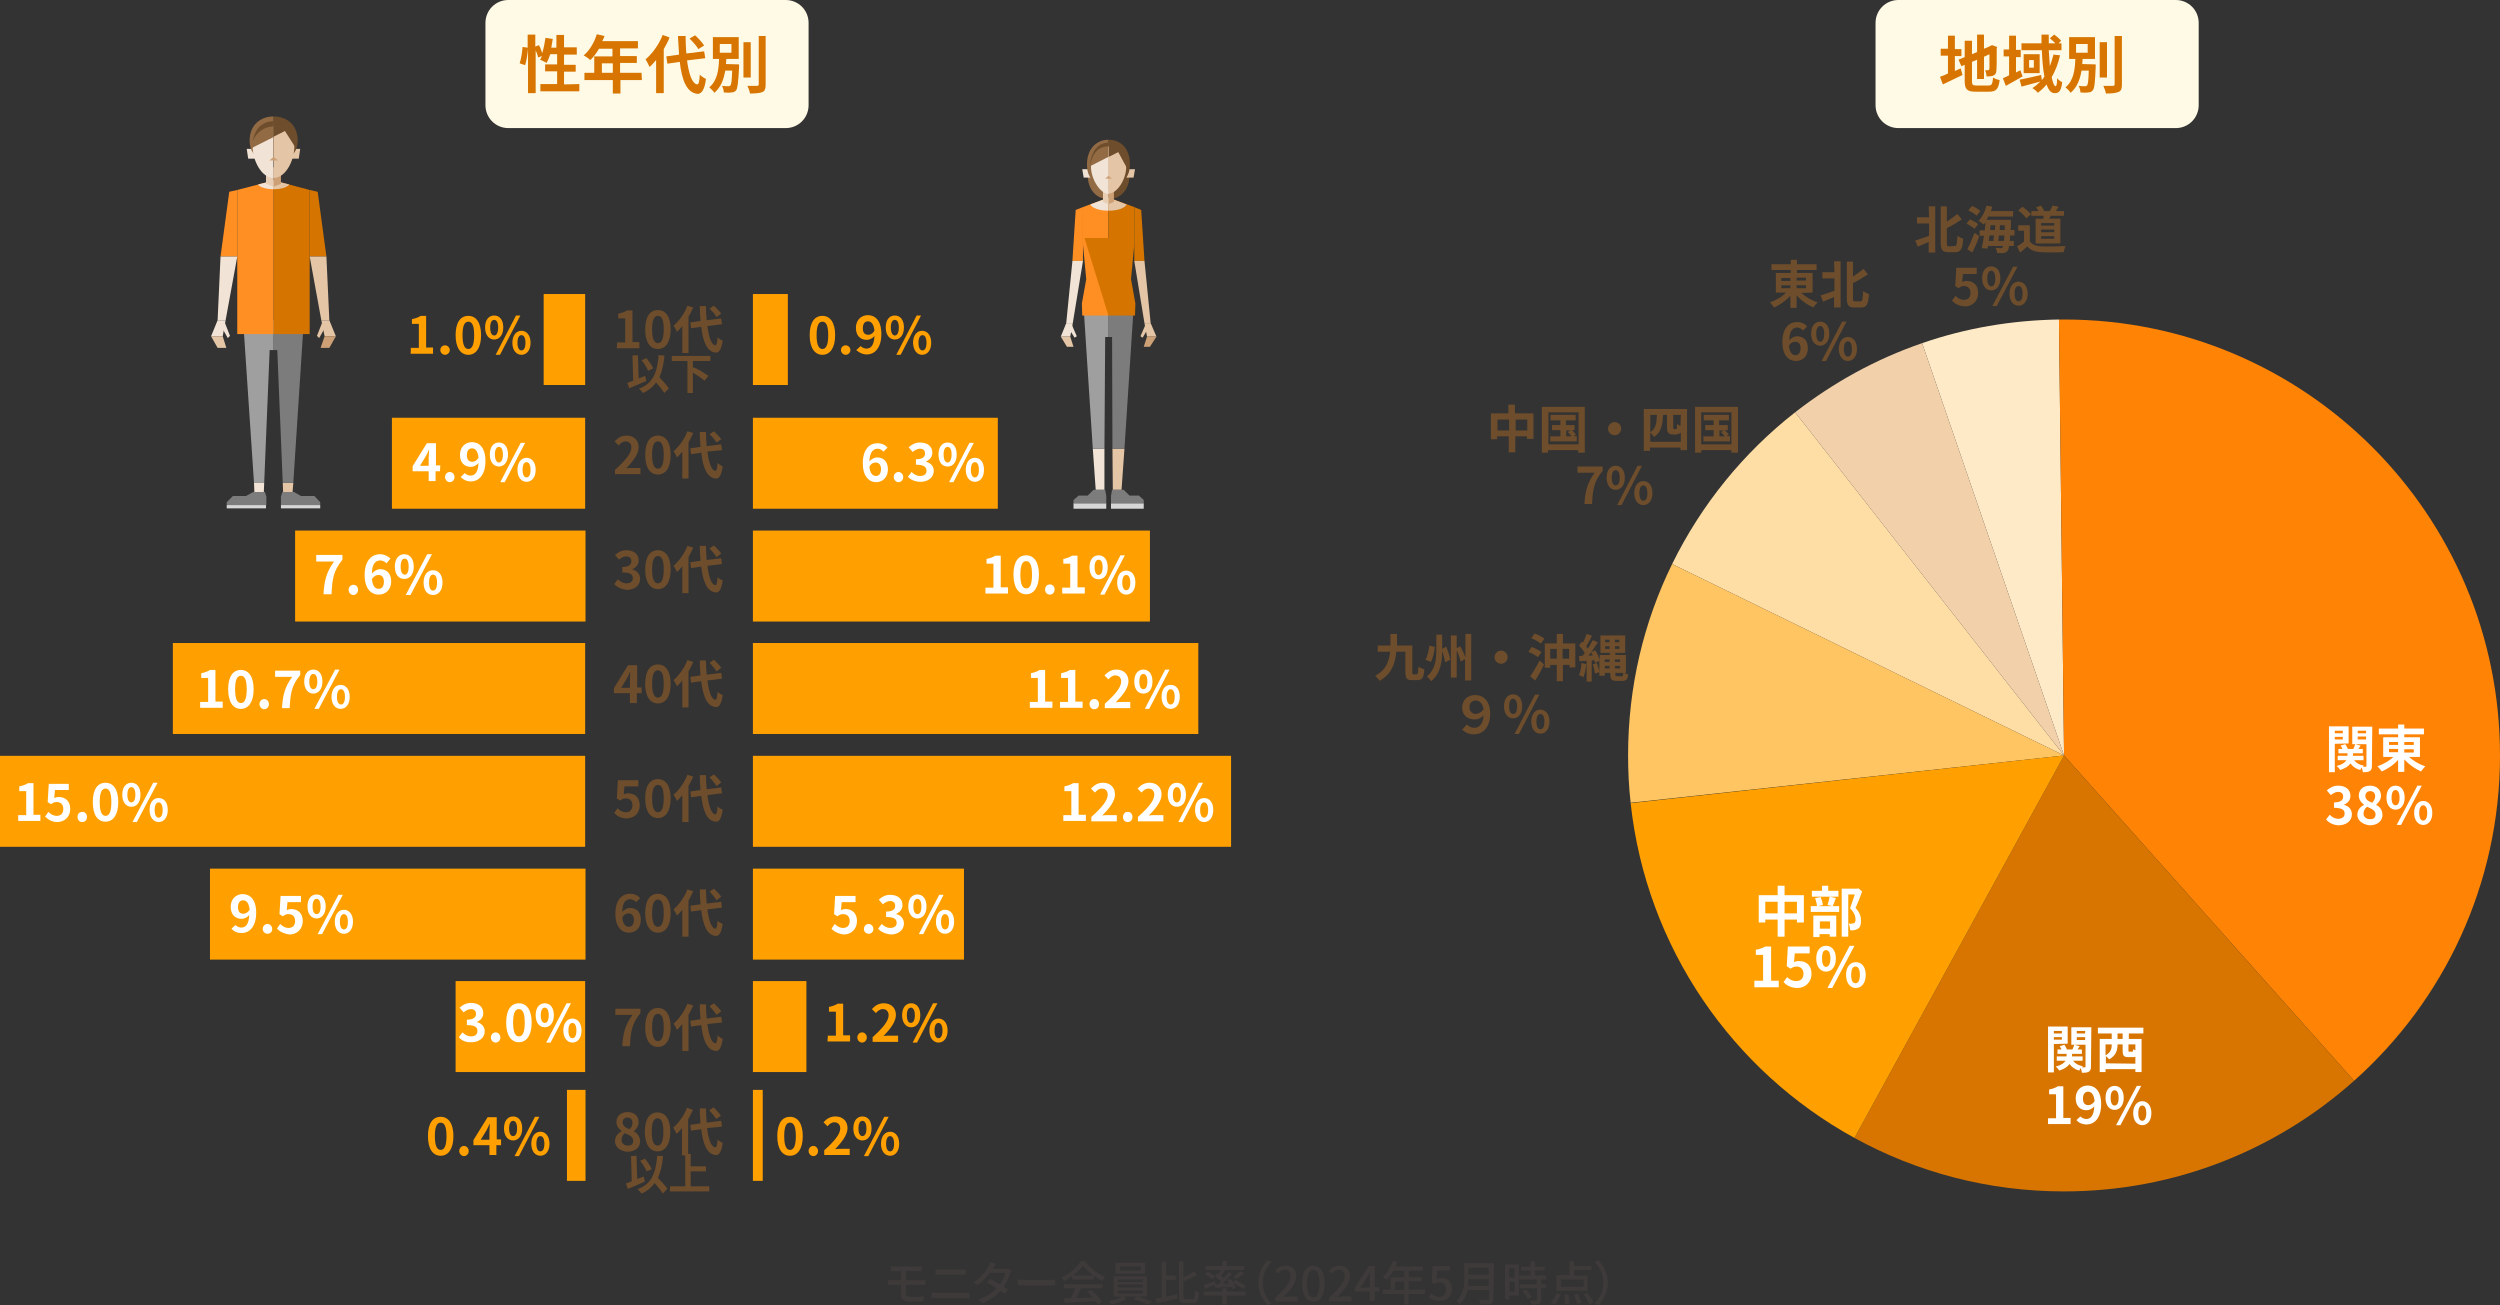 <?xml version="1.0" encoding="utf-8"?>
<!-- Generator: Adobe Illustrator 27.9.4, SVG Export Plug-In . SVG Version: 9.03 Build 54784)  -->
<svg version="1.1" id="_レイヤー_2" xmlns="http://www.w3.org/2000/svg" xmlns:xlink="http://www.w3.org/1999/xlink" x="0px"
	 y="0px" viewBox="0 0 687 358.7" style="enable-background:new 0 0 687 358.7;" xml:space="preserve">
<rect x="0" y="0" width="687" height="358.7" fill="#333333" stroke="none"/>
<style type="text/css">
	.st0{fill:#7C7C7C;}
	.st1{fill:#D7D7D7;}
	.st2{fill:#9F9F9F;}
	.st3{fill:#F1E3D5;}
	.st4{fill:#E4C5A6;}
	.st5{fill:#FF8F23;}
	.st6{fill:#D57500;}
	.st7{fill:#CDA175;}
	.st8{fill:#926A43;}
	.st9{fill:#6D4D2B;}
	.st10{fill:#E8CEB4;}
	.st11{fill:#FFA000;}
	.st12{fill:#FFEAC7;}
	.st13{fill:#FFDEA6;}
	.st14{fill:#FFC563;}
	.st15{fill:#FF8304;}
	.st16{fill:#D77500;}
	.st17{fill:#F2D1AA;}
	.st18{fill:#FFFFFF;}
	.st19{fill:#3E3A39;}
	.st20{fill:#FFFAE6;}
</style>
<polygon class="st0" points="73.2,136.5 72.8,135.2 69.6,135.2 67.6,136.3 64,136.3 62.3,138 62.3,138.8 73.2,138.8 "/>
<rect x="62.3" y="138.8" class="st1" width="10.8" height="0.9"/>
<polygon class="st0" points="77.2,136.5 77.6,135.2 80.8,135.2 82.7,136.3 86.4,136.3 88,138 88,138.8 77.2,138.8 "/>
<rect x="77.2" y="138.8" class="st1" width="10.8" height="0.9"/>
<polygon class="st2" points="74.1,96.2 75.2,96.2 75.2,87.9 66.8,87.9 69.8,132.7 72.6,132.7 "/>
<polygon class="st3" points="69.8,132.7 69.9,135.2 72.5,135.2 72.6,132.7 "/>
<polygon class="st4" points="77.8,135.2 80.4,135.2 80.6,132.7 77.7,132.7 "/>
<polygon class="st0" points="75.2,87.9 75.2,96.2 76.2,96.2 77.7,132.7 80.6,132.7 83.5,87.9 "/>
<polygon class="st5" points="65.2,52.2 65.2,91.8 75.2,91.8 75.2,49.6 "/>
<polygon class="st6" points="85.1,52.2 75.2,49.6 75.2,91.8 85.1,91.8 "/>
<polygon class="st5" points="60.6,70.5 65.2,70.5 65.2,52.2 63,52.7 "/>
<polygon class="st3" points="60.6,70.5 65.2,70.5 62,88 59.8,88 "/>
<polygon class="st3" points="61.2,92.4 58,92.4 59.8,88 62,88 "/>
<polygon class="st4" points="62.2,95.6 59.8,95.6 58,92.4 61.2,92.4 "/>
<polygon class="st3" points="63.2,92.3 62.6,92.9 60.9,89.9 61.8,88.7 "/>
<polygon class="st6" points="89.7,70.5 85.1,70.5 85.1,52.2 87.3,52.7 "/>
<polygon class="st4" points="89.7,70.5 85.1,70.5 88.3,88 90.5,88 "/>
<polygon class="st4" points="89.2,92.4 92.3,92.4 90.5,88 88.3,88 "/>
<polygon class="st7" points="88.1,95.6 90.5,95.6 92.3,92.4 89.2,92.4 "/>
<polygon class="st4" points="87.1,92.3 87.7,92.9 89.4,89.9 88.5,88.7 "/>
<path class="st3" d="M70.9,50.7c0.6,0.8,2.3,1.3,4.3,1.3v-2.4L70.9,50.7L70.9,50.7z"/>
<path class="st4" d="M75.2,49.6V52c2,0,3.7-0.5,4.3-1.3L75.2,49.6L75.2,49.6z"/>
<polygon class="st3" points="70.6,43.6 68.2,43.6 67.8,40.9 70.2,40.9 "/>
<polygon class="st4" points="79.7,43.6 82.1,43.6 82.5,40.9 80.1,40.9 "/>
<path class="st8" d="M68.6,38.6c0,4.3,2.9,5.4,6.6,5.4V32C71.5,32,68.6,34.4,68.6,38.6L68.6,38.6L68.6,38.6z"/>
<path class="st9" d="M75.2,32v12c3.6,0,6.6-1.1,6.6-5.4S78.8,32,75.2,32L75.2,32L75.2,32z"/>
<polygon class="st10" points="73.1,46 73.1,50.5 75.2,51.3 75.2,46 "/>
<polygon class="st7" points="77.2,46 75.2,46 75.2,51.3 77.2,50.5 "/>
<path class="st3" d="M69.4,40.1c0,4.2,2.6,8.8,5.7,8.8V33.6C72,33.6,69.4,35.9,69.4,40.1z"/>
<path class="st4" d="M75.2,33.6v15.3c3.2,0,5.7-4.6,5.7-8.8S78.3,33.6,75.2,33.6z"/>
<polygon class="st7" points="76.4,44.1 74,44.1 75.2,43.1 "/>
<path class="st8" d="M69.1,40.7l6-3v-4.3C69,33.5,69.1,40.7,69.1,40.7L69.1,40.7L69.1,40.7z"/>
<path class="st9" d="M75.2,34.7v-1.4c-4.2,0.1-5.4,3.4-5.8,5.6C70.2,36.9,71.9,34.9,75.2,34.7L75.2,34.7z"/>
<path class="st9" d="M75.3,33.3h-0.2v4.3l3.2-1.6l2.8,4.4C81.1,40.5,82.3,33.3,75.3,33.3L75.3,33.3L75.3,33.3z"/>
<polygon class="st4" points="305.8,134.6 308.2,134.6 309,123.3 305.7,123.3 "/>
<polygon class="st3" points="301.1,134.6 303.5,134.6 303.5,123.3 300.3,123.3 "/>
<polygon class="st0" points="304.6,86.4 304.6,92.6 305.6,92.6 305.7,123.3 309,123.3 311.4,86.4 "/>
<polygon class="st2" points="297.9,86.4 300.3,123.3 303.5,123.3 303.7,92.6 304.6,92.6 304.6,86.4 "/>
<polygon class="st5" points="297.6,56.9 297.6,67.2 298.5,76.7 297.3,83.4 297.4,86.7 304.6,86.7 304.6,54.3 "/>
<polygon class="st6" points="312,83.4 310.8,76.7 311.7,67.2 311.7,56.9 304.6,54.3 304.6,86.7 311.9,86.7 "/>
<path class="st9" d="M310.4,48c0-4.4-2.6-5.5-5.7-5.5v12.2C307.8,54.7,310.4,52.3,310.4,48z"/>
<path class="st8" d="M304.6,54.7L304.6,54.7V42.5l0,0c-3.1,0-5.7,1.1-5.7,5.5S301.5,54.7,304.6,54.7z"/>
<polygon class="st3" points="299.8,48.8 297.8,48.8 297.4,46.5 299.4,46.5 "/>
<polygon class="st4" points="309.5,48.8 311.5,48.8 311.9,46.5 309.9,46.5 "/>
<path class="st8" d="M298.7,45.2c0,4.4,2.6,5.5,5.9,5.5V38.4C301.4,38.4,298.7,40.8,298.7,45.2z"/>
<path class="st9" d="M304.6,38.4L304.6,38.4v12.2l0,0c3.3,0,5.9-1.1,5.9-5.5S307.9,38.4,304.6,38.4z"/>
<rect x="295" y="138.3" class="st1" width="9" height="1.5"/>
<polygon class="st0" points="304,136.3 303.7,134.6 300.5,134.6 298.9,136.2 296.4,136.2 295,137.4 295,138.3 304,138.3 "/>
<rect x="305.3" y="138.3" class="st1" width="9" height="1.5"/>
<polygon class="st0" points="305.3,136.3 305.6,134.6 308.8,134.6 310.4,136.2 313,136.2 314.3,137.4 314.3,138.3 305.3,138.3 "/>
<polygon class="st5" points="294.7,71.7 297.6,71.7 297.6,56.9 295.6,57.7 "/>
<polygon class="st3" points="294.7,71.7 297.6,71.7 294.8,88.8 293,88.8 "/>
<polygon class="st3" points="294.1,92.5 291.5,92.5 293,88.8 294.8,88.8 "/>
<polygon class="st4" points="295,95.3 293.2,95.3 291.5,92.5 294.1,92.5 "/>
<polygon class="st3" points="295.9,92.4 295.3,92.8 293.8,90.4 294.6,89.4 "/>
<polygon class="st6" points="314.5,71.7 311.7,71.7 311.7,56.9 313.6,57.7 "/>
<polygon class="st4" points="314.5,71.7 311.7,71.7 314.5,88.8 316.2,88.8 "/>
<polygon class="st4" points="315.2,92.5 317.8,92.5 316.2,88.8 314.5,88.8 "/>
<polygon class="st7" points="314.3,95.3 316,95.3 317.8,92.5 315.2,92.5 "/>
<polygon class="st4" points="313.4,92.4 314,92.8 315.4,90.4 314.7,89.4 "/>
<path class="st3" d="M299.6,56.2c0.5,1,2.6,1.7,5,1.7v-3.6L299.6,56.2z"/>
<path class="st4" d="M304.6,54.3v3.6l0,0c2.5,0,4.5-0.7,5-1.7L304.6,54.3L304.6,54.3L304.6,54.3z"/>
<polygon class="st7" points="306.1,52.3 304.6,52.3 304.6,56.1 306.1,55.5 "/>
<polygon class="st10" points="303.1,52.3 303.1,55.5 304.6,56.1 304.6,52.3 "/>
<path class="st3" d="M299.8,45.8c0,3.5,2.6,7.5,4.9,7.5V40.3C302,40.3,299.8,42.2,299.8,45.8z"/>
<path class="st4" d="M304.6,40.3L304.6,40.3v12.9l0,0c2.4,0,4.9-3.9,4.9-7.5S307.3,40.3,304.6,40.3z"/>
<polygon class="st7" points="305.6,49.1 303.7,49.1 304.6,48.3 "/>
<path class="st8" d="M299.5,45.7l5.1-2.6v-3.9C299.6,39.3,299.5,45.7,299.5,45.7z"/>
<path class="st9" d="M299.5,45.7L299.5,45.7c0.3-1.8,1.3-5.5,5.1-5.5v-1C299.6,39.3,299.5,45.7,299.5,45.7
	C299.5,45.7,299.5,45.7,299.5,45.7z"/>
<path class="st9" d="M309.8,46.4c0,0-0.4-6.1-2.7-6.8c-0.9-0.3-1.7-0.4-2.4-0.4v3.9l2.6-1.3L309.8,46.4z"/>
<polygon class="st6" points="298,65.4 311.3,65.4 304.6,86.7 "/>
<rect x="149.4" y="80.8" class="st11" width="11.4" height="25"/>
<rect x="206.9" y="80.8" class="st11" width="9.6" height="25"/>
<rect x="107.7" y="114.8" class="st11" width="53.1" height="25"/>
<rect x="206.9" y="114.8" class="st11" width="67.3" height="25"/>
<rect x="81.1" y="145.8" class="st11" width="79.8" height="25"/>
<rect x="206.9" y="145.8" class="st11" width="109.1" height="25"/>
<rect x="47.5" y="176.7" class="st11" width="113.3" height="25"/>
<rect x="206.9" y="176.7" class="st11" width="122.4" height="25"/>
<rect y="207.7" class="st11" width="160.8" height="25"/>
<rect x="206.9" y="207.7" class="st11" width="131.4" height="25"/>
<rect x="57.7" y="238.7" class="st11" width="103.2" height="25"/>
<rect x="206.9" y="238.7" class="st11" width="58" height="25"/>
<rect x="125.2" y="269.6" class="st11" width="35.6" height="25"/>
<rect x="206.9" y="269.6" class="st11" width="14.7" height="25"/>
<path class="st9" d="M169.6,94.1h2.2v-6.6h-1.9v-1.3c1-0.2,1.8-0.5,2.4-0.9h1.5v8.7h1.9v1.7h-6.2L169.6,94.1L169.6,94.1L169.6,94.1z
	"/>
<path class="st9" d="M177.3,90.5c0-3.6,1.4-5.3,3.5-5.3s3.5,1.8,3.5,5.3s-1.4,5.4-3.5,5.4S177.3,94.1,177.3,90.5z M182.4,90.5
	c0-2.9-0.7-3.7-1.6-3.7s-1.6,0.8-1.6,3.7s0.7,3.8,1.6,3.8S182.4,93.4,182.4,90.5z"/>
<path class="st9" d="M190.5,84.5c-0.4,0.8-0.8,1.7-1.3,2.6v9.9h-1.7v-7.4c-0.5,0.6-0.9,1.1-1.5,1.6c-0.1-0.4-0.6-1.3-0.9-1.7
	c1.5-1.3,3-3.3,3.8-5.5L190.5,84.5L190.5,84.5L190.5,84.5z M194.4,89.6c0.4,3.1,1.1,5.2,2.2,5.3c0.3,0,0.5-0.7,0.6-2.2
	c0.3,0.4,1.1,0.8,1.4,0.9c-0.4,2.7-1.1,3.3-1.9,3.3c-2.4-0.2-3.5-2.9-4-7.1l-2.8,0.4l-0.2-1.6l2.8-0.4c-0.1-1.3-0.2-2.6-0.2-4.1h1.7
	c0,1.4,0.1,2.7,0.2,3.9l4-0.5l0.2,1.6L194.4,89.6L194.4,89.6L194.4,89.6z M196.9,87.1c-0.4-0.7-1.2-1.6-1.9-2.3l1.2-0.8
	c0.7,0.7,1.6,1.6,2,2.2L196.9,87.1C196.9,87.1,196.9,87.1,196.9,87.1z"/>
<path class="st9" d="M169,129.1c2.8-2.5,4.5-4.5,4.5-6.1c0-1.1-0.6-1.7-1.6-1.7c-0.8,0-1.4,0.5-1.9,1.1l-1.1-1.1
	c0.9-1,1.9-1.6,3.3-1.6c2,0,3.3,1.3,3.3,3.2s-1.6,3.9-3.4,5.8c0.5-0.1,1.2-0.1,1.7-0.1h2.2v1.7h-7V129.1L169,129.1L169,129.1z"/>
<path class="st9" d="M177.3,125c0-3.6,1.4-5.3,3.5-5.3s3.5,1.8,3.5,5.3c0,3.6-1.4,5.4-3.5,5.4S177.3,128.6,177.3,125L177.3,125z
	 M182.4,125c0-2.9-0.7-3.7-1.6-3.7s-1.6,0.8-1.6,3.7s0.7,3.8,1.6,3.8S182.4,127.9,182.4,125z"/>
<path class="st9" d="M190.5,119c-0.4,0.8-0.8,1.7-1.3,2.6v9.9h-1.7v-7.4c-0.5,0.6-0.9,1.1-1.5,1.6c-0.1-0.4-0.6-1.3-0.9-1.7
	c1.5-1.3,3-3.3,3.8-5.5L190.5,119L190.5,119L190.5,119z M194.4,124.1c0.4,3.1,1.1,5.2,2.2,5.3c0.3,0,0.5-0.7,0.6-2.2
	c0.3,0.4,1.1,0.8,1.4,1c-0.4,2.7-1.1,3.4-1.9,3.3c-2.4-0.2-3.5-2.9-4-7.1l-2.8,0.4l-0.2-1.6l2.8-0.4c-0.1-1.3-0.2-2.6-0.2-4.1h1.7
	c0,1.4,0.1,2.7,0.2,3.9l4-0.5l0.2,1.6L194.4,124.1L194.4,124.1L194.4,124.1z M196.9,121.6c-0.4-0.7-1.2-1.6-1.9-2.3l1.2-0.8
	c0.7,0.7,1.6,1.6,2,2.2L196.9,121.6C196.9,121.6,196.9,121.6,196.9,121.6z"/>
<path class="st9" d="M168.8,160.5l1-1.3c0.6,0.6,1.4,1.1,2.3,1.1c1.1,0,1.8-0.5,1.8-1.4c0-1-0.6-1.6-2.9-1.6v-1.5
	c1.9,0,2.5-0.7,2.5-1.6c0-0.8-0.5-1.3-1.4-1.3c-0.7,0-1.4,0.4-2,0.9l-1.1-1.3c0.9-0.8,1.9-1.3,3.1-1.3c2,0,3.4,1,3.4,2.8
	c0,1.1-0.6,1.9-1.7,2.4v0.1c1.2,0.3,2.1,1.2,2.1,2.6c0,1.9-1.7,3-3.6,3C170.6,161.9,169.5,161.3,168.8,160.5L168.8,160.5
	L168.8,160.5z"/>
<path class="st9" d="M177.3,156.5c0-3.6,1.4-5.3,3.5-5.3s3.5,1.8,3.5,5.3s-1.4,5.4-3.5,5.4S177.3,160,177.3,156.5z M182.4,156.5
	c0-2.9-0.7-3.7-1.6-3.7s-1.6,0.8-1.6,3.7s0.7,3.8,1.6,3.8S182.4,159.4,182.4,156.5z"/>
<path class="st9" d="M190.5,150.5c-0.4,0.9-0.8,1.7-1.3,2.6v9.9h-1.7v-7.4c-0.5,0.6-0.9,1.1-1.5,1.6c-0.1-0.4-0.6-1.3-0.9-1.7
	c1.5-1.3,3-3.4,3.8-5.5L190.5,150.5L190.5,150.5L190.5,150.5z M194.4,155.5c0.4,3.1,1.1,5.2,2.2,5.3c0.3,0,0.5-0.7,0.6-2.2
	c0.3,0.4,1.1,0.8,1.4,0.9c-0.4,2.7-1.1,3.4-1.9,3.3c-2.4-0.2-3.5-2.9-4-7.1l-2.8,0.4l-0.2-1.6l2.8-0.4c-0.1-1.3-0.2-2.6-0.2-4.1h1.7
	c0,1.4,0.1,2.7,0.2,3.9l4-0.5l0.2,1.6L194.4,155.5L194.4,155.5L194.4,155.5z M196.9,153.1c-0.4-0.7-1.2-1.6-1.9-2.4l1.2-0.8
	c0.7,0.7,1.6,1.6,2,2.2L196.9,153.1L196.9,153.1L196.9,153.1z"/>
<path class="st9" d="M176.3,190.5H175v2.7h-1.9v-2.7h-4.4v-1.4l3.9-6.3h2.5v6.1h1.2V190.5L176.3,190.5L176.3,190.5z M173.1,188.9
	v-2.1c0-0.6,0.1-1.5,0.1-2.1h-0.1c-0.2,0.6-0.5,1.1-0.8,1.7l-1.6,2.6H173.1L173.1,188.9z"/>
<path class="st9" d="M177.3,187.9c0-3.6,1.4-5.3,3.5-5.3s3.5,1.8,3.5,5.3s-1.4,5.4-3.5,5.4S177.3,191.5,177.3,187.9z M182.4,187.9
	c0-2.9-0.7-3.7-1.6-3.7s-1.6,0.8-1.6,3.7s0.7,3.8,1.6,3.8S182.4,190.9,182.4,187.9z"/>
<path class="st9" d="M190.5,181.9c-0.4,0.9-0.8,1.7-1.3,2.6v9.9h-1.7V187c-0.5,0.6-0.9,1.1-1.5,1.6c-0.1-0.4-0.6-1.3-0.9-1.7
	c1.5-1.3,3-3.4,3.8-5.5L190.5,181.9L190.5,181.9L190.5,181.9z M194.4,187c0.4,3.1,1.1,5.2,2.2,5.3c0.3,0,0.5-0.7,0.6-2.2
	c0.3,0.4,1.1,0.8,1.4,0.9c-0.4,2.7-1.1,3.4-1.9,3.3c-2.4-0.2-3.5-2.9-4-7.1l-2.8,0.4l-0.2-1.6l2.8-0.4c-0.1-1.3-0.2-2.6-0.2-4.1h1.7
	c0,1.4,0.1,2.7,0.2,3.9l4-0.5l0.2,1.6L194.4,187L194.4,187L194.4,187z M196.9,184.5c-0.4-0.7-1.2-1.6-1.9-2.4l1.2-0.8
	c0.7,0.7,1.6,1.6,2,2.2L196.9,184.5L196.9,184.5L196.9,184.5z"/>
<path class="st9" d="M168.8,223.4l0.9-1.3c0.6,0.6,1.3,1.1,2.3,1.1c1.1,0,1.8-0.7,1.8-1.9s-0.7-1.9-1.8-1.9c-0.6,0-0.9,0.1-1.6,0.6
	l-0.9-0.6l0.3-5h5.6v1.7h-3.8l-0.2,2.2c0.4-0.2,0.8-0.3,1.2-0.3c1.7,0,3.2,1,3.2,3.3s-1.7,3.6-3.6,3.6
	C170.6,224.9,169.5,224.2,168.8,223.4L168.8,223.4L168.8,223.4z"/>
<path class="st9" d="M177.3,219.4c0-3.6,1.4-5.3,3.5-5.3s3.5,1.8,3.5,5.3s-1.4,5.4-3.5,5.4S177.3,223,177.3,219.4z M182.4,219.4
	c0-2.9-0.7-3.7-1.6-3.7s-1.6,0.8-1.6,3.7s0.7,3.8,1.6,3.8S182.4,222.3,182.4,219.4z"/>
<path class="st9" d="M190.5,213.4c-0.4,0.9-0.8,1.7-1.3,2.6v9.9h-1.7v-7.4c-0.5,0.6-0.9,1.1-1.5,1.6c-0.1-0.4-0.6-1.3-0.9-1.7
	c1.5-1.3,3-3.4,3.8-5.5L190.5,213.4L190.5,213.4L190.5,213.4z M194.4,218.5c0.4,3.1,1.1,5.2,2.2,5.3c0.3,0,0.5-0.7,0.6-2.2
	c0.3,0.4,1.1,0.8,1.4,0.9c-0.4,2.7-1.1,3.4-1.9,3.3c-2.4-0.2-3.5-2.9-4-7.1l-2.8,0.4l-0.2-1.6l2.8-0.4c-0.1-1.3-0.2-2.6-0.2-4.1h1.7
	c0,1.4,0.1,2.7,0.2,3.9l4-0.5l0.2,1.6L194.4,218.5L194.4,218.5L194.4,218.5z M196.9,216c-0.4-0.7-1.2-1.6-1.9-2.4l1.2-0.8
	c0.7,0.7,1.6,1.6,2,2.2L196.9,216L196.9,216L196.9,216z"/>
<path class="st9" d="M174.8,247.9c-0.4-0.4-1-0.8-1.6-0.8c-1.2,0-2.2,0.9-2.2,3.5c0.6-0.7,1.5-1.1,2.1-1.1c1.7,0,3,1,3,3.3
	s-1.5,3.5-3.3,3.5c-2,0-3.7-1.6-3.7-5.2c0-3.9,1.9-5.5,4-5.5c1.3,0,2.2,0.5,2.8,1.2L174.8,247.9L174.8,247.9L174.8,247.9z
	 M174.2,252.8c0-1.2-0.6-1.8-1.5-1.8c-0.6,0-1.2,0.3-1.7,1.1c0.2,1.9,0.9,2.6,1.8,2.6C173.6,254.7,174.2,254.1,174.2,252.8
	L174.2,252.8L174.2,252.8z"/>
<path class="st9" d="M177.3,250.9c0-3.6,1.4-5.3,3.5-5.3s3.5,1.8,3.5,5.3s-1.4,5.4-3.5,5.4S177.3,254.4,177.3,250.9L177.3,250.9
	L177.3,250.9z M182.4,250.9c0-2.9-0.7-3.7-1.6-3.7s-1.6,0.8-1.6,3.7s0.7,3.8,1.6,3.8S182.4,253.8,182.4,250.9z"/>
<path class="st9" d="M190.5,244.9c-0.4,0.9-0.8,1.7-1.3,2.6v9.9h-1.7v-7.4c-0.5,0.6-0.9,1.1-1.5,1.6c-0.1-0.4-0.6-1.3-0.9-1.7
	c1.5-1.3,3-3.4,3.8-5.5L190.5,244.9L190.5,244.9L190.5,244.9z M194.4,249.9c0.4,3.1,1.1,5.2,2.2,5.3c0.3,0,0.5-0.7,0.6-2.2
	c0.3,0.4,1.1,0.8,1.4,0.9c-0.4,2.7-1.1,3.3-1.9,3.3c-2.4-0.2-3.5-2.9-4-7.1l-2.8,0.4l-0.2-1.6l2.8-0.4c-0.1-1.3-0.2-2.6-0.2-4.1h1.7
	c0,1.4,0.1,2.7,0.2,3.9l4-0.5l0.2,1.6L194.4,249.9L194.4,249.9L194.4,249.9z M196.9,247.4c-0.4-0.7-1.2-1.6-1.9-2.4l1.2-0.8
	c0.7,0.7,1.6,1.6,2,2.2L196.9,247.4L196.9,247.4L196.9,247.4z"/>
<path class="st9" d="M173.8,278.9h-4.7v-1.7h6.9v1.2c-2.4,2.9-2.7,5.1-2.9,9.1H171C171.2,283.9,171.8,281.6,173.8,278.9L173.8,278.9
	z"/>
<path class="st9" d="M177.3,282.3c0-3.6,1.4-5.3,3.5-5.3s3.5,1.8,3.5,5.3s-1.4,5.4-3.5,5.4S177.3,285.9,177.3,282.3z M182.4,282.3
	c0-2.9-0.7-3.7-1.6-3.7s-1.6,0.8-1.6,3.7s0.7,3.8,1.6,3.8S182.4,285.2,182.4,282.3z"/>
<path class="st9" d="M190.5,276.3c-0.4,0.9-0.8,1.7-1.3,2.6v9.9h-1.7v-7.4c-0.5,0.6-0.9,1.1-1.5,1.6c-0.1-0.4-0.6-1.3-0.9-1.7
	c1.5-1.3,3-3.4,3.8-5.5L190.5,276.3L190.5,276.3L190.5,276.3z M194.4,281.4c0.4,3.1,1.1,5.2,2.2,5.3c0.3,0,0.5-0.7,0.6-2.2
	c0.3,0.4,1.1,0.8,1.4,1c-0.4,2.7-1.1,3.4-1.9,3.3c-2.4-0.2-3.5-2.9-4-7.1l-2.8,0.4l-0.2-1.6l2.8-0.4c-0.1-1.3-0.2-2.6-0.2-4.1h1.7
	c0,1.4,0.1,2.7,0.2,3.9l4-0.5l0.2,1.6L194.4,281.4L194.4,281.4L194.4,281.4z M196.9,278.9c-0.4-0.7-1.2-1.6-1.9-2.4l1.2-0.8
	c0.7,0.7,1.6,1.6,2,2.2L196.9,278.9L196.9,278.9z"/>
<path class="st9" d="M177.6,104.7c-1.6,0.7-3.3,1.4-4.7,2l-0.5-1.5c0.4-0.2,1-0.3,1.6-0.6l-0.2-6.9l1.5-0.1l0.2,6.4
	c0.6-0.2,1.2-0.5,1.8-0.7L177.6,104.7L177.6,104.7z M182.5,108c-0.4-0.8-1.3-1.9-2.2-2.9c-0.9,1.2-2,2.2-3.6,2.9
	c-0.2-0.3-0.8-0.9-1.1-1.2c3.8-1.4,5-4.3,5.4-9.2l1.6,0.1c-0.2,2.4-0.7,4.4-1.4,6c1,1,2.1,2.2,2.6,3.1L182.5,108L182.5,108
	L182.5,108z M178.1,101.9c-0.3-0.8-1.1-2.1-1.8-2.9l1.3-0.6c0.8,0.9,1.5,2,1.9,2.8L178.1,101.9L178.1,101.9z"/>
<path class="st9" d="M190.4,99.3v1.9l0.2-0.3c1.3,0.6,3.1,1.7,4.1,2.4l-1.1,1.3c-0.7-0.6-2-1.5-3.2-2.2v5.6h-1.5v-8.8h-4.3v-1.4
	h10.6v1.4H190.4z"/>
<path class="st12" d="M565.8,87.8c-13.1,0.2-25.8,2.4-37.6,6.5l39,113.3L565.8,87.8z"/>
<path class="st13" d="M567.2,207.6l-73.9-94.3c-14.2,11.1-25.8,25.4-33.8,41.7L567.2,207.6L567.2,207.6L567.2,207.6z"/>
<path class="st14" d="M567.2,207.6L459.5,155c-7.8,15.9-12.1,33.7-12.1,52.5c0,4.4,0.2,8.8,0.7,13.1L567.2,207.6L567.2,207.6
	L567.2,207.6z"/>
<path class="st15" d="M567.2,87.8c-0.5,0-1,0-1.4,0l1.4,119.8l0,0l79.7,89.4c24.6-21.9,40.1-53.9,40.1-89.4
	C687,141.4,633.4,87.8,567.2,87.8L567.2,87.8L567.2,87.8z"/>
<path class="st16" d="M567.2,207.6L567.2,207.6l-57.6,105.1c17.1,9.4,36.7,14.7,57.6,14.7c30.6,0,58.5-11.5,79.7-30.4L567.2,207.6
	L567.2,207.6L567.2,207.6z"/>
<path class="st11" d="M567.2,207.6L567.2,207.6l-119.1,13.1c4.3,39.7,28,73.6,61.5,92L567.2,207.6L567.2,207.6L567.2,207.6z"/>
<path class="st17" d="M567.2,207.6L567.2,207.6l-39-113.3c-12.8,4.4-24.5,10.9-34.9,19L567.2,207.6L567.2,207.6z"/>
<path class="st18" d="M641.6,204.4v7.8H640v-12.6h5.4v4.7L641.6,204.4L641.6,204.4L641.6,204.4z M641.6,200.8v0.7h2.2v-0.7H641.6z
	 M643.8,203.2v-0.7h-2.2v0.7H643.8z M651.8,210.4c0,0.8-0.1,1.2-0.6,1.5s-1.1,0.3-1.9,0.3c0-0.4-0.2-0.9-0.3-1.3
	c-0.2,0.2-0.3,0.5-0.4,0.7c-1.2-0.3-2-0.9-2.7-1.8c-0.5,0.7-1.3,1.3-2.8,1.8c-0.2-0.3-0.6-0.8-1-1.1c1.6-0.4,2.3-1,2.7-1.6h-2.4
	v-1.2h2.7v-0.7h-2.5v-1.2h1.1c-0.1-0.3-0.3-0.6-0.5-0.9l1.3-0.4c0.3,0.4,0.5,0.9,0.7,1.3h1.5c0.2-0.4,0.4-0.9,0.5-1.3l1.5,0.4
	c-0.2,0.3-0.4,0.6-0.6,0.9h1.2v1.2h-2.7v0.7h2.9v1.2h-2.6c0.6,0.8,1.5,1.3,2.7,1.5c-0.1,0.1-0.2,0.2-0.3,0.3c0.3,0,0.7,0,0.8,0
	c0.2,0,0.2-0.1,0.2-0.2v-6h-3.9v-4.8h5.5L651.8,210.4L651.8,210.4L651.8,210.4z M647.9,200.8v0.7h2.3v-0.7H647.9z M650.2,203.2v-0.8
	h-2.3v0.8H650.2z"/>
<path class="st18" d="M662,208c1.2,1.1,2.9,2.1,4.5,2.6c-0.4,0.3-0.9,1-1.2,1.4c-1.6-0.7-3.3-1.9-4.6-3.3v3.4H659v-3.3
	c-1.2,1.4-2.9,2.5-4.5,3.2c-0.3-0.4-0.8-1.1-1.2-1.4c1.6-0.6,3.3-1.5,4.4-2.6h-2.8v-5.4h4.1v-0.8h-5.3v-1.6h5.3v-1.1h1.7v1.1h5.4
	v1.6h-5.4v0.8h4.3v5.4L662,208L662,208z M656.5,204.7h2.5v-0.8h-2.5V204.7z M656.5,206.7h2.5v-0.9h-2.5V206.7z M660.7,203.9v0.8h2.6
	v-0.8H660.7z M663.3,205.9h-2.6v0.9h2.6V205.9z"/>
<path class="st18" d="M639.2,225.2l1-1.3c0.6,0.6,1.4,1.1,2.3,1.1c1.1,0,1.8-0.5,1.8-1.4c0-1-0.6-1.6-2.9-1.6v-1.5
	c1.9,0,2.5-0.7,2.5-1.6c0-0.8-0.5-1.3-1.4-1.3c-0.7,0-1.3,0.4-2,0.9l-1.1-1.3c0.9-0.8,1.9-1.3,3.1-1.3c2,0,3.4,1,3.4,2.8
	c0,1.1-0.6,1.9-1.7,2.4v0.1c1.2,0.3,2.1,1.2,2.1,2.6c0,1.9-1.7,3-3.7,3C641.1,226.7,640,226.1,639.2,225.2L639.2,225.2L639.2,225.2z
	"/>
<path class="st18" d="M647.8,223.9c0-1.3,0.8-2.2,1.8-2.7v-0.1c-0.8-0.6-1.4-1.4-1.4-2.5c0-1.7,1.3-2.7,3.1-2.7s3,1.1,3,2.8
	c0,1-0.7,1.9-1.3,2.4v0.1c1,0.5,1.7,1.4,1.7,2.8c0,1.6-1.4,2.8-3.5,2.8C649.3,226.6,647.8,225.5,647.8,223.9L647.8,223.9
	L647.8,223.9z M652.8,223.8c0-1.1-1-1.5-2.3-2.1c-0.6,0.4-1,1.1-1,1.9c0,0.9,0.8,1.5,1.7,1.5C652.2,225.2,652.8,224.7,652.8,223.8
	L652.8,223.8z M652.7,218.8c0-0.8-0.5-1.4-1.4-1.4c-0.7,0-1.3,0.5-1.3,1.3c0,1,0.8,1.5,1.9,1.9C652.4,220,652.7,219.4,652.7,218.8
	L652.7,218.8L652.7,218.8z"/>
<path class="st18" d="M655.8,219.2c0-2.1,1-3.3,2.5-3.3s2.5,1.2,2.5,3.3s-1.1,3.3-2.5,3.3S655.8,221.3,655.8,219.2z M659.4,219.2
	c0-1.5-0.5-2.1-1.1-2.1s-1.1,0.6-1.1,2.1s0.5,2.1,1.1,2.1S659.4,220.7,659.4,219.2z M664.3,215.9h1.2l-5.7,10.8h-1.2L664.3,215.9
	L664.3,215.9z M663.4,223.4c0-2.1,1.1-3.3,2.5-3.3s2.5,1.2,2.5,3.3s-1.1,3.3-2.5,3.3S663.4,225.4,663.4,223.4z M667,223.4
	c0-1.5-0.5-2.1-1.1-2.1s-1.1,0.6-1.1,2.1s0.5,2.1,1.1,2.1S667,224.9,667,223.4z"/>
<path class="st18" d="M564.4,286.9v7.8h-1.6v-12.6h5.4v4.7L564.4,286.9L564.4,286.9L564.4,286.9z M564.4,283.3v0.7h2.2v-0.7H564.4z
	 M566.6,285.8V285h-2.2v0.7H566.6z M574.6,293c0,0.8-0.1,1.2-0.6,1.5s-1.1,0.3-1.9,0.3c0-0.4-0.2-0.9-0.3-1.3
	c-0.2,0.2-0.3,0.5-0.4,0.7c-1.2-0.3-2-0.9-2.7-1.8c-0.5,0.7-1.3,1.3-2.8,1.8c-0.2-0.3-0.6-0.8-1-1.1c1.6-0.4,2.3-1,2.7-1.6h-2.4
	v-1.2h2.7v-0.7h-2.5v-1.2h1.1c-0.1-0.3-0.3-0.6-0.5-0.9l1.3-0.4c0.3,0.4,0.5,0.9,0.7,1.3h1.5c0.2-0.4,0.4-0.9,0.5-1.3l1.5,0.4
	c-0.2,0.3-0.4,0.6-0.6,0.9h1.2v1.2h-2.7v0.7h2.9v1.2h-2.6c0.6,0.8,1.5,1.3,2.7,1.5c-0.1,0.1-0.2,0.2-0.3,0.3c0.3,0,0.7,0,0.8,0
	c0.2,0,0.2-0.1,0.2-0.2v-6h-3.9v-4.8h5.5L574.6,293L574.6,293L574.6,293z M570.7,283.3v0.7h2.3v-0.7H570.7z M573,285.8V285h-2.3v0.8
	H573z"/>
<path class="st18" d="M585,284v1.5h3.5v9.1h-1.7v-0.8h-8.2v0.8H577v-9.1h3.3V284h-3.8v-1.6H589v1.6L585,284L585,284z M586.8,292.3
	v-1.9c-0.2,0.1-0.4,0.1-0.7,0.1h-1.2c-1.4,0-1.6-0.5-1.6-1.9V287h-1.4v0.1c0,1.4-0.4,3-2.3,4c-0.2-0.2-0.6-0.6-0.9-0.9v2
	L586.8,292.3L586.8,292.3z M578.6,287v3c1.5-0.8,1.7-1.9,1.7-2.8V287L578.6,287L578.6,287z M583.3,284h-1.4v1.5h1.4V284z M586.8,287
	h-1.9v1.6c0,0.4,0,0.4,0.3,0.4h0.7c0.2,0,0.3-0.1,0.3-0.7c0.1,0.1,0.3,0.2,0.6,0.3L586.8,287L586.8,287L586.8,287z"/>
<path class="st18" d="M562.8,307.3h2.2v-6.6h-1.9v-1.3c1-0.2,1.8-0.5,2.4-0.9h1.5v8.7h2v1.7h-6.2V307.3L562.8,307.3L562.8,307.3z"/>
<path class="st18" d="M571.7,306.8c0.4,0.4,1,0.7,1.6,0.7c1.2,0,2.1-0.9,2.2-3.5c-0.5,0.7-1.4,1.1-2.1,1.1c-1.7,0-3-1.1-3-3.3
	s1.5-3.5,3.3-3.5c2,0,3.7,1.5,3.7,5.1c0,3.9-1.9,5.6-4,5.6c-1.3,0-2.2-0.5-2.8-1.2L571.7,306.8L571.7,306.8L571.7,306.8z
	 M575.6,302.6c-0.2-1.9-0.9-2.6-1.8-2.6c-0.8,0-1.4,0.6-1.4,1.9s0.6,1.8,1.5,1.8C574.4,303.7,575.1,303.4,575.6,302.6L575.6,302.6
	L575.6,302.6z"/>
<path class="st18" d="M578.6,301.7c0-2.1,1-3.3,2.5-3.3s2.5,1.2,2.5,3.3s-1.1,3.3-2.5,3.3S578.6,303.8,578.6,301.7z M582.2,301.7
	c0-1.5-0.5-2.1-1.1-2.1s-1.1,0.6-1.1,2.1s0.5,2.1,1.1,2.1S582.2,303.2,582.2,301.7z M587.2,298.4h1.2l-5.7,10.8h-1.2L587.2,298.4
	L587.2,298.4z M586.2,305.9c0-2.1,1.1-3.3,2.5-3.3s2.5,1.2,2.5,3.3s-1.1,3.3-2.5,3.3S586.2,308,586.2,305.9z M589.8,305.9
	c0-1.5-0.5-2.1-1.1-2.1s-1.1,0.6-1.1,2.1s0.5,2.1,1.1,2.1S589.8,307.4,589.8,305.9z"/>
<path class="st9" d="M389.3,185.3c0.3,0,0.4-0.4,0.5-2.1c0.4,0.3,1.1,0.6,1.6,0.7c-0.1,2.3-0.6,3-1.9,3H388c-1.4,0-1.8-0.5-1.8-2.3
	v-5.5h-2.5c-0.3,3.4-1.4,6.2-4.6,8c-0.2-0.4-0.8-1-1.2-1.4c2.9-1.5,3.8-3.8,4.1-6.6h-3.4v-1.7h3.5c0-1,0-2.1,0-3.2h1.8
	c0,1.1,0,2.2,0,3.2h4.2v7.2c0,0.6,0,0.7,0.4,0.7L389.3,185.3L389.3,185.3L389.3,185.3z"/>
<path class="st9" d="M394.3,177.8c-0.2,1.4-0.5,3.1-1.1,4.1l-1.5-0.6c0.6-1,0.9-2.5,1.1-3.9L394.3,177.8L394.3,177.8L394.3,177.8z
	 M397.4,177.7c0.5,1.1,1,2.6,1.1,3.6l-1.4,0.7c-0.1-0.8-0.4-2-0.8-3.1c0,2.9-0.4,6.1-3,8.3c-0.2-0.4-0.8-1-1.2-1.3
	c2.3-1.9,2.6-4.7,2.6-7.1v-4.4h1.6v3.9L397.4,177.7L397.4,177.7L397.4,177.7z M404.3,174.2V187h-1.7v-5.9l-1.2,0.7
	c-0.2-0.8-0.6-2.1-1.1-3.1v7.5h-1.6v-11.6h1.6v3.5l1-0.5c0.5,0.9,1.1,2.2,1.4,3.1v-6.5L404.3,174.2L404.3,174.2L404.3,174.2z"/>
<path class="st9" d="M412.5,178.8c1,0,1.8,0.8,1.8,1.8s-0.8,1.8-1.8,1.8s-1.8-0.8-1.8-1.8S411.5,178.8,412.5,178.8z"/>
<path class="st9" d="M422.6,180.6c-0.5-0.5-1.7-1.1-2.6-1.5l0.9-1.3c0.9,0.3,2.1,0.9,2.7,1.4L422.6,180.6L422.6,180.6L422.6,180.6z
	 M420.5,185.9c0.7-1.1,1.8-2.8,2.6-4.4l1.2,1.1c-0.7,1.5-1.6,3.1-2.4,4.4L420.5,185.9L420.5,185.9L420.5,185.9z M421.7,174.1
	c0.9,0.3,2.1,0.9,2.7,1.4l-1,1.4c-0.5-0.5-1.7-1.2-2.6-1.5L421.7,174.1L421.7,174.1z M432.9,176.8v6.6h-1.6v-0.7h-1.8v4.5h-1.7v-4.5
	H426v0.8h-1.5v-6.7h3.3v-2.6h1.7v2.6H432.9z M427.8,181v-2.7H426v2.7H427.8z M431.2,181v-2.7h-1.8v2.7H431.2z"/>
<path class="st9" d="M435.9,182.5c-0.1,1.3-0.4,2.7-0.8,3.6c-0.3-0.2-0.9-0.5-1.2-0.6c0.4-0.8,0.6-2.1,0.7-3.3L435.9,182.5
	L435.9,182.5L435.9,182.5z M446.3,184.9c0.3,0.2,0.7,0.3,1.1,0.4c-0.1,1.4-0.5,1.8-1.6,1.8h-1.6c-1.4,0-1.7-0.4-1.7-2v-0.2H441v0.8
	h-1.5v-4.1l-1.2,0.6c0-0.2-0.1-0.5-0.2-0.8l-0.7,0.1v5.8H436v-5.7l-2,0.1l-0.1-1.4l1-0.1c0.2-0.2,0.4-0.5,0.6-0.8
	c-0.4-0.6-1-1.4-1.6-2l0.8-1.1c0.1,0.1,0.2,0.2,0.3,0.3c0.4-0.8,0.8-1.7,1-2.4l1.5,0.5c-0.5,1-1.1,2.1-1.6,2.9
	c0.2,0.2,0.3,0.4,0.5,0.6c0.5-0.8,0.9-1.6,1.3-2.3l1.4,0.6c-0.8,1.2-1.7,2.6-2.6,3.7l1.2-0.1c-0.1-0.3-0.3-0.6-0.5-0.9l1.2-0.5
	c0.5,0.8,1,1.9,1.2,2.7V180h2.8v-0.6h-2.6v-4.8h6.8v4.8h-2.7v0.6h2.9v4.9L446.3,184.9L446.3,184.9z M438.8,182.2
	c0.3,0.8,0.6,1.8,0.7,2.5l-1.2,0.4c-0.1-0.7-0.3-1.7-0.6-2.5L438.8,182.2L438.8,182.2L438.8,182.2z M441,181.2v0.7h1.3v-0.7H441z
	 M442.3,183.8V183H441v0.7H442.3z M441.1,176.5h1.2v-0.7h-1.2V176.5z M442.3,178.3v-0.7h-1.2v0.7H442.3z M445,175.8h-1.2v0.7h1.2
	V175.8z M445,177.6h-1.2v0.7h1.2V177.6z M443.8,181.2v0.7h1.4v-0.7H443.8z M443.8,183v0.7h1.4V183H443.8z M445.6,185.9
	c0.3,0,0.4-0.2,0.5-1h-2.2v0.2c0,0.6,0,0.7,0.5,0.7L445.6,185.9L445.6,185.9L445.6,185.9z"/>
<path class="st9" d="M403.1,199.1c0.5,0.5,1.1,0.9,2,0.9c1.2,0,2.4-0.7,2.6-3.4c-0.6,0.6-1.4,1.1-2.5,1.1c-1.7,0-3.4-1-3.4-3.2
	s1.5-3.5,3.6-3.5s4.1,1.5,4.1,5.1c0,3.9-2.1,5.7-4.5,5.7c-1.4,0-2.5-0.6-3.2-1.3L403.1,199.1L403.1,199.1L403.1,199.1z M407.7,194.9
	c-0.3-1.7-1.2-2.4-2.2-2.4s-1.7,0.7-1.7,1.9c0,1.3,1,1.8,1.8,1.8C406.5,196.1,407.2,195.6,407.7,194.9L407.7,194.9L407.7,194.9z"/>
<path class="st9" d="M413.3,194.1c0-2.1,1-3.3,2.5-3.3s2.5,1.2,2.5,3.3s-1.1,3.3-2.5,3.3S413.3,196.2,413.3,194.1z M416.9,194.1
	c0-1.5-0.5-2.1-1.1-2.1s-1.1,0.6-1.1,2.1s0.5,2.1,1.1,2.1S416.9,195.7,416.9,194.1z M421.8,190.9h1.2l-5.6,10.8h-1.2L421.8,190.9
	L421.8,190.9L421.8,190.9z M420.8,198.3c0-2.1,1.1-3.3,2.5-3.3s2.5,1.2,2.5,3.3s-1.1,3.3-2.5,3.3S420.8,200.4,420.8,198.3z
	 M424.4,198.3c0-1.5-0.5-2.1-1.1-2.1s-1.1,0.6-1.1,2.1s0.5,2.1,1.1,2.1S424.4,199.9,424.4,198.3z"/>
<path class="st9" d="M421.4,113.6v7h-1.8v-0.7h-3.2v4.4h-1.8v-4.4h-3.2v0.8h-1.7v-7.1h4.8v-2.4h1.8v2.4L421.4,113.6L421.4,113.6z
	 M414.7,118.3v-3h-3.2v3H414.7z M419.7,118.3v-3h-3.2v3H419.7z"/>
<path class="st9" d="M435.5,111.8v12.6h-1.8v-0.7h-8.3v0.7h-1.7v-12.6H435.5z M433.8,122.1v-8.8h-8.3v8.8H433.8z M433.3,119.9v1.4
	H426v-1.4h2.8v-1.7h-2.3v-1.4h2.3v-1.3h-2.7v-1.5h6.9v1.5h-2.7v1.3h2.4v1.4H432c0.4,0.4,0.8,0.9,1.1,1.2l-0.7,0.4L433.3,119.9
	L433.3,119.9L433.3,119.9z M430.4,119.9h1.4c-0.2-0.4-0.6-0.8-1-1.2l0.9-0.4h-1.3L430.4,119.9L430.4,119.9z"/>
<path class="st9" d="M443.7,116c1,0,1.8,0.8,1.8,1.8s-0.8,1.8-1.8,1.8s-1.8-0.8-1.8-1.8S442.7,116,443.7,116z"/>
<path class="st9" d="M463.6,112.4v11.3h-1.8V123h-8.4v0.9h-1.7v-11.5H463.6L463.6,112.4z M461.9,121.4v-2.6
	c-0.1,0.2-0.3,0.3-0.5,0.4c-0.2,0.1-0.6,0.2-0.9,0.2h-0.9c-0.4,0-0.8-0.1-1.1-0.4c-0.2-0.2-0.4-0.6-0.4-1.5V114H457
	c-0.1,2.7-0.5,4.8-2.5,6.1c-0.2-0.4-0.6-0.9-1-1.2v2.5L461.9,121.4L461.9,121.4z M453.5,114v4.8c1.5-1,1.8-2.7,1.8-4.8H453.5z
	 M461.9,114h-2.1v3.4c0,0.2,0,0.3,0,0.4c0,0,0.1,0.1,0.2,0.1h0.4c0.1,0,0.2,0,0.3,0c0.1,0,0.1-0.1,0.1-0.3c0-0.2,0-0.6,0.1-1.1
	c0.2,0.2,0.6,0.4,0.9,0.6L461.9,114L461.9,114L461.9,114z"/>
<path class="st9" d="M477.6,111.8v12.6h-1.8v-0.7h-8.3v0.7h-1.7v-12.6H477.6z M475.8,122.1v-8.8h-8.3v8.8H475.8z M475.4,119.9v1.4
	h-7.3v-1.4h2.8v-1.7h-2.3v-1.4h2.3v-1.3h-2.7v-1.5h6.9v1.5h-2.7v1.3h2.4v1.4h-0.8c0.4,0.4,0.8,0.9,1.1,1.2l-0.7,0.4L475.4,119.9
	L475.4,119.9L475.4,119.9z M472.5,119.9h1.4c-0.2-0.4-0.6-0.8-1-1.2l0.9-0.4h-1.3L472.5,119.9L472.5,119.9z"/>
<path class="st9" d="M438.2,129.9h-4.7v-1.7h6.9v1.2c-2.4,2.9-2.7,5.1-2.9,9.1h-2.1C435.6,135,436.2,132.7,438.2,129.9L438.2,129.9z
	"/>
<path class="st9" d="M441.5,131.3c0-2.1,1-3.3,2.5-3.3s2.5,1.2,2.5,3.3s-1.1,3.3-2.5,3.3S441.5,133.4,441.5,131.3z M445.1,131.3
	c0-1.5-0.5-2.1-1.1-2.1s-1.1,0.6-1.1,2.1s0.5,2.1,1.1,2.1S445.1,132.8,445.1,131.3z M450,128h1.2l-5.6,10.8h-1.2L450,128L450,128
	L450,128z M449.1,135.5c0-2.1,1.1-3.3,2.5-3.3s2.5,1.2,2.5,3.3s-1.1,3.3-2.5,3.3S449.1,137.6,449.1,135.5z M452.7,135.5
	c0-1.5-0.5-2.1-1.1-2.1s-1.1,0.6-1.1,2.1s0.5,2.1,1.1,2.1S452.7,137,452.7,135.5z"/>
<path class="st9" d="M495,80.5c1.2,1.1,2.9,2.1,4.5,2.6c-0.4,0.3-0.9,1-1.2,1.4c-1.6-0.7-3.3-1.9-4.6-3.3v3.4H492v-3.3
	c-1.2,1.3-2.9,2.5-4.5,3.2c-0.3-0.4-0.8-1.1-1.1-1.4c1.6-0.6,3.3-1.5,4.4-2.7h-2.8v-5.4h4.1v-0.8h-5.3v-1.6h5.3v-1.2h1.7v1.2h5.4
	v1.6h-5.4v0.8h4.3v5.4L495,80.5L495,80.5z M489.5,77.2h2.5v-0.8h-2.5V77.2z M489.5,79.2h2.5v-0.8h-2.5V79.2z M493.7,76.3v0.8h2.6
	v-0.8H493.7z M496.3,78.4h-2.6v0.8h2.6V78.4z"/>
<path class="st9" d="M504,71.8h1.8v12.7H504v-2.9c-1.1,0.5-2.1,0.9-3,1.3l-0.7-1.7c1-0.3,2.4-0.8,3.8-1.3v-3.4h-3.3v-1.7h3.3
	L504,71.8L504,71.8L504,71.8z M511.3,82.8c0.5,0,0.6-0.6,0.7-2.8c0.4,0.3,1.1,0.7,1.6,0.8c-0.2,2.7-0.6,3.7-2.1,3.7h-1.9
	c-1.6,0-2.1-0.6-2.1-2.6v-10h1.7V76c1.1-0.7,2.1-1.5,2.9-2.1l1.2,1.5c-1.2,0.8-2.7,1.7-4.1,2.4v4.1c0,0.8,0.1,0.9,0.6,0.9
	L511.3,82.8L511.3,82.8L511.3,82.8z"/>
<path class="st9" d="M495.5,90.8c-0.4-0.4-1-0.8-1.6-0.8c-1.2,0-2.2,0.9-2.2,3.5c0.6-0.7,1.5-1.1,2.1-1.1c1.7,0,3,1,3,3.3
	s-1.5,3.5-3.3,3.5c-2,0-3.7-1.6-3.7-5.2c0-3.9,1.9-5.5,4-5.5c1.3,0,2.2,0.5,2.8,1.2L495.5,90.8L495.5,90.8L495.5,90.8z M494.8,95.7
	c0-1.2-0.6-1.8-1.5-1.8c-0.6,0-1.2,0.3-1.7,1.1c0.2,1.9,0.9,2.6,1.8,2.6C494.2,97.6,494.8,97,494.8,95.7L494.8,95.7L494.8,95.7z"/>
<path class="st9" d="M497.7,91.7c0-2.1,1-3.3,2.5-3.3s2.5,1.2,2.5,3.3s-1.1,3.3-2.5,3.3S497.7,93.8,497.7,91.7z M501.3,91.7
	c0-1.5-0.5-2.1-1.1-2.1s-1.1,0.6-1.1,2.1s0.5,2.2,1.1,2.2S501.3,93.2,501.3,91.7z M506.2,88.4h1.2l-5.6,10.8h-1.2L506.2,88.4
	L506.2,88.4L506.2,88.4z M505.3,95.9c0-2.1,1.1-3.3,2.5-3.3s2.5,1.2,2.5,3.3s-1.1,3.3-2.5,3.3S505.3,97.9,505.3,95.9z M508.9,95.9
	c0-1.5-0.5-2.1-1.1-2.1s-1.1,0.6-1.1,2.1s0.5,2.1,1.1,2.1S508.9,97.4,508.9,95.9z"/>
<path class="st9" d="M530,56.7h1.8v12.7H530v-2.9c-1.1,0.5-2.2,0.9-3,1.3l-0.7-1.7c1-0.3,2.4-0.8,3.8-1.3v-3.4h-3.3v-1.7h3.3
	L530,56.7L530,56.7L530,56.7z M537.2,67.6c0.5,0,0.6-0.6,0.7-2.8c0.4,0.3,1.1,0.7,1.6,0.8c-0.2,2.7-0.6,3.7-2.2,3.7h-1.9
	c-1.6,0-2.1-0.6-2.1-2.6v-10h1.7v4.2c1.1-0.7,2.1-1.5,2.9-2.1l1.2,1.5c-1.2,0.8-2.7,1.7-4.1,2.4v4.1c0,0.8,0.1,0.9,0.6,0.9
	L537.2,67.6L537.2,67.6L537.2,67.6z"/>
<path class="st9" d="M542.6,62.9c-0.5-0.5-1.5-1.1-2.2-1.4l0.9-1.2c0.8,0.3,1.8,0.8,2.3,1.3L542.6,62.9L542.6,62.9z M540.6,68.5
	c0.6-1.1,1.4-2.9,2-4.5l1.3,0.9c-0.5,1.5-1.2,3.1-1.9,4.5L540.6,68.5L540.6,68.5L540.6,68.5z M543.2,59.3c-0.5-0.5-1.5-1.1-2.3-1.5
	l1-1.2c0.8,0.3,1.8,0.9,2.3,1.4L543.2,59.3L543.2,59.3L543.2,59.3z M552.4,64.7c0,0.6-0.1,1-0.1,1.5h1.1v1.4h-1.3
	c-0.1,0.7-0.2,1.1-0.4,1.3c-0.3,0.4-0.7,0.6-1.1,0.6c-0.4,0.1-1.1,0.1-1.8,0c0-0.4-0.2-1-0.4-1.4c0.6,0,1.2,0.1,1.4,0.1
	c0.2,0,0.4,0,0.5-0.2c0-0.1,0.1-0.2,0.2-0.4h-4.2l-0.1,0.7l-1.6-0.1c0.2-0.9,0.4-2.2,0.6-3.4h-1.2v-1.5h1.4c0.1-0.8,0.2-1.5,0.2-2.2
	c-0.2,0.2-0.3,0.4-0.5,0.6c-0.3-0.3-1-0.8-1.4-1c1-1,1.8-2.6,2.2-4.2l1.6,0.3c-0.1,0.4-0.3,0.8-0.4,1.2h6.1v1.5h-6.8
	c-0.2,0.3-0.3,0.6-0.5,0.9h6.7c0,0,0,0.5,0,0.7c0,0.8,0,1.5-0.1,2.1h1.1v1.5L552.4,64.7L552.4,64.7z M546.7,64.7
	c-0.1,0.5-0.1,1-0.2,1.5h1.3c0-0.4,0.1-0.9,0.2-1.5H546.7L546.7,64.7z M546.9,63.2h1.3c0-0.5,0.1-0.9,0.1-1.3H547L546.9,63.2
	L546.9,63.2z M550.7,66.2c0-0.4,0.1-0.9,0.1-1.5h-1.5c0,0.5-0.1,1-0.2,1.5H550.7z M550.9,63.2c0-0.4,0-0.8,0-1.3h-1.3
	c0,0.4-0.1,0.9-0.1,1.3H550.9L550.9,63.2L550.9,63.2z"/>
<path class="st9" d="M557.8,66.3c0.6,0.9,1.6,1.3,3.1,1.4c1.6,0.1,4.8,0,6.7-0.1c-0.2,0.4-0.4,1.2-0.5,1.7c-1.7,0.1-4.5,0.1-6.2,0
	c-1.7-0.1-2.9-0.5-3.8-1.6c-0.6,0.6-1.2,1.1-2,1.7l-0.8-1.7c0.6-0.4,1.3-0.8,1.9-1.3v-3h-1.6v-1.5h3.2V66.3L557.8,66.3L557.8,66.3z
	 M556.8,60c-0.4-0.7-1.4-1.6-2.2-2.2l1.2-1c0.8,0.6,1.9,1.5,2.3,2.1C558.1,58.9,556.8,60,556.8,60z M561.5,60.1
	c0-0.2,0.1-0.5,0.1-0.8h-3.4V58h2c-0.2-0.3-0.4-0.7-0.7-1l1.3-0.5c0.4,0.4,0.8,1,0.9,1.4l-0.2,0.1h1.8c0.3-0.5,0.6-1.1,0.7-1.5
	l1.7,0.3c-0.2,0.4-0.5,0.8-0.7,1.2h2.2v1.3h-3.7c-0.1,0.3-0.2,0.5-0.4,0.8h3.1v6.8h-6.8v-6.8L561.5,60.1L561.5,60.1z M564.5,61.3
	h-3.6V62h3.6V61.3z M564.5,63.1h-3.6v0.7h3.6V63.1z M564.5,64.9h-3.6v0.7h3.6V64.9z"/>
<path class="st9" d="M536.4,82.6l1-1.3c0.6,0.6,1.3,1.1,2.3,1.1c1.1,0,1.8-0.7,1.8-1.9s-0.7-1.9-1.8-1.9c-0.6,0-1,0.2-1.5,0.6
	l-0.9-0.6l0.3-5h5.6v1.7h-3.8l-0.2,2.2c0.4-0.2,0.8-0.3,1.2-0.3c1.7,0,3.2,1,3.2,3.3s-1.7,3.7-3.6,3.7
	C538.2,84.1,537.1,83.4,536.4,82.6L536.4,82.6L536.4,82.6z"/>
<path class="st9" d="M544.7,76.5c0-2.1,1-3.3,2.5-3.3s2.5,1.2,2.5,3.3s-1.1,3.3-2.5,3.3S544.7,78.6,544.7,76.5z M548.3,76.5
	c0-1.5-0.5-2.1-1.1-2.1s-1.1,0.6-1.1,2.1s0.5,2.2,1.1,2.2S548.3,78.1,548.3,76.5z M553.2,73.3h1.2l-5.7,10.8h-1.2L553.2,73.3
	L553.2,73.3z M552.2,80.7c0-2.1,1.1-3.3,2.5-3.3s2.5,1.2,2.5,3.3s-1.1,3.3-2.5,3.3S552.2,82.8,552.2,80.7z M555.8,80.7
	c0-1.5-0.5-2.1-1.1-2.1s-1.1,0.6-1.1,2.1s0.5,2.1,1.1,2.1S555.8,82.3,555.8,80.7z"/>
<path class="st19" d="M248.9,355.4c0,0.7,0.4,1,1.6,1c1.2,0,2.3,0,3.4-0.2l-0.1,1.4c-0.9,0.1-2.3,0.1-3.5,0.1
	c-2.1,0-2.7-0.7-2.7-1.9v-2.7h-2.3c-0.4,0-0.9,0-1.3,0v-1.4c0.4,0,0.9,0.1,1.3,0.1h2.3v-2.5h-1.6c-0.4,0-0.8,0-1.2,0v-1.3
	c0.4,0,0.8,0,1.2,0h6.2c0.4,0,0.8,0,1.1,0v1.3c-0.3,0-0.6,0-1.1,0h-3.2v2.5h4.2c0.3,0,0.8,0,1.1,0v1.3c-0.3,0-0.8,0-1.1,0h-4.2
	L248.9,355.4L248.9,355.4L248.9,355.4z"/>
<path class="st19" d="M256,355.2c0.5,0,1,0.1,1.5,0.1h7.6c0.4,0,0.9,0,1.3-0.1v1.6c-0.4,0-0.9-0.1-1.3-0.1h-7.6c-0.5,0-1,0-1.5,0.1
	L256,355.2L256,355.2z M257.1,348.8c0.4,0,1,0.1,1.4,0.1h5.5c0.5,0,1,0,1.4-0.1v1.5c-0.4,0-0.9,0-1.4,0h-5.5c-0.5,0-1,0-1.4,0
	L257.1,348.8L257.1,348.8z"/>
<path class="st19" d="M278,349.1c-0.1,0.2-0.3,0.5-0.4,0.8c-0.3,1.1-1,2.5-1.8,3.7c0.5,0.3,0.9,0.6,1.2,0.8l-0.9,1.2
	c-0.3-0.3-0.7-0.6-1.2-0.9c-1.1,1.3-2.7,2.5-4.9,3.4l-1.2-1c2.3-0.7,3.9-1.9,5-3.1c-1-0.6-2-1.2-2.6-1.6l0.9-1
	c0.7,0.4,1.7,1,2.7,1.5c0.7-1,1.3-2.2,1.5-3.1H272c-0.9,1.2-2,2.4-3.4,3.4l-1.1-0.8c2.2-1.4,3.5-3.3,4.1-4.4
	c0.2-0.3,0.4-0.8,0.5-1.2l1.5,0.5c-0.2,0.4-0.5,0.9-0.7,1.1l-0.1,0.3h3.1c0.4,0,0.7,0,1-0.1L278,349.1L278,349.1L278,349.1z"/>
<path class="st19" d="M279.6,351.6c0.4,0,1.2,0.1,1.9,0.1h7c0.6,0,1.1,0,1.5-0.1v1.6c-0.3,0-0.9,0-1.4,0h-7c-0.7,0-1.5,0-1.9,0
	L279.6,351.6L279.6,351.6L279.6,351.6z"/>
<path class="st19" d="M294.6,350.7c-0.7,0.5-1.5,1-2.2,1.4c-0.1-0.3-0.5-0.7-0.7-1c2.2-1,4.3-2.9,5.3-4.5h1.2
	c1.4,1.9,3.5,3.5,5.5,4.3c-0.3,0.3-0.6,0.7-0.8,1.1c-0.8-0.4-1.5-0.8-2.3-1.4v1h-6V350.7L294.6,350.7z M292.4,352.9H303v1.1h-5.9
	c-0.4,0.9-0.9,1.8-1.4,2.7c1.4,0,3-0.1,4.6-0.2c-0.5-0.5-1-1.1-1.5-1.5l1-0.6c1.2,1,2.4,2.4,3,3.3l-1.1,0.7
	c-0.1-0.2-0.3-0.5-0.6-0.8c-3.1,0.1-6.4,0.3-8.6,0.4l-0.1-1.2l1.9-0.1c0.4-0.8,0.9-1.8,1.2-2.7h-3.2L292.4,352.9L292.4,352.9
	L292.4,352.9z M300.5,350.5c-1.2-0.8-2.2-1.8-2.9-2.7c-0.6,0.9-1.6,1.9-2.8,2.7H300.5z"/>
<path class="st19" d="M312.8,356.3c1.3,0.4,2.9,0.9,3.8,1.4l-1.1,0.8c-1-0.4-2.7-1.1-4.1-1.5l1-0.7h-3.7l0.9,0.6
	c-1,0.6-2.7,1.2-4,1.6c-0.2-0.2-0.6-0.6-0.9-0.9c1.2-0.3,2.7-0.8,3.6-1.3H306v-5.6h9.2v5.6L312.8,356.3L312.8,356.3L312.8,356.3z
	 M314.7,350h-8.2v-3h8.2V350z M307.2,352.3h6.8v-0.7h-6.8V352.3z M307.2,353.8h6.8v-0.8h-6.8V353.8z M307.2,355.4h6.8v-0.8h-6.8
	V355.4z M313.5,348h-5.7v1.1h5.7V348z"/>
<path class="st19" d="M320.5,356.3c1-0.2,2-0.4,3-0.7l0.1,1.2c-2,0.5-4.1,1-5.7,1.3l-0.4-1.2c0.5-0.1,1.1-0.2,1.7-0.3v-9.9h1.2v3.8
	h2.7v1.2h-2.7L320.5,356.3L320.5,356.3z M327.7,357c0.6,0,0.6-0.5,0.7-2.3c0.3,0.2,0.8,0.4,1.1,0.5c-0.1,2.1-0.5,2.9-1.8,2.9h-2
	c-1.4,0-1.7-0.4-1.7-2v-9.5h1.2v4.4c1.1-0.5,2.2-1.1,2.9-1.7l0.9,1c-1.1,0.7-2.5,1.3-3.8,1.8v4c0,0.7,0.1,0.8,0.6,0.8L327.7,357
	L327.7,357z"/>
<path class="st19" d="M333.7,353.1c-0.8,0.4-1.7,0.8-2.4,1.1l-0.6-1c0.8-0.3,2-0.8,3.2-1.2l0.2,0.9l-0.2,0.1l0.8,0
	c0.3-0.3,0.6-0.6,0.9-0.9c-0.5-0.4-1.2-1-1.8-1.4l0.6-0.7c0.1,0.1,0.2,0.1,0.4,0.2c0.3-0.4,0.6-0.8,0.8-1.2h-4.4v-1.1h4.7v-1.4h1.2
	v1.4h4.8v1.1h-5.5l0.3,0.1c-0.4,0.5-0.9,1.1-1.2,1.5c0.3,0.2,0.6,0.4,0.8,0.6c0.5-0.6,0.9-1.1,1.3-1.6l1,0.4
	c-0.8,0.9-1.7,1.9-2.6,2.8l1.8-0.1c-0.2-0.3-0.4-0.6-0.6-0.9l0.9-0.4c0.2,0.3,0.5,0.6,0.7,0.9l0.7-0.6c1,0.5,2.2,1.2,2.9,1.7
	l-0.9,0.8c-0.5-0.5-1.7-1.2-2.6-1.7c0.3,0.5,0.6,0.9,0.7,1.3l-0.9,0.5c-0.1-0.2-0.2-0.4-0.3-0.7c-1.6,0.1-3.2,0.2-4.4,0.3
	L333.7,353.1L333.7,353.1L333.7,353.1z M337.1,354.9h5.2v1.1h-5.2v2.5h-1.2V356h-5.1v-1.1h5.1v-0.9h1.2V354.9z M331.9,349.4
	c0.7,0.4,1.6,1,2,1.4l-0.8,0.7c-0.4-0.4-1.3-1-2-1.4L331.9,349.4L331.9,349.4L331.9,349.4z M338.9,350.9c0.6-0.4,1.4-1.1,1.9-1.6
	l1.1,0.5c-0.6,0.6-1.5,1.2-2.1,1.6L338.9,350.9L338.9,350.9L338.9,350.9z"/>
<path class="st19" d="M345.8,352.5c0-2.6,1.1-4.7,2.6-6.2l1,0.5c-1.4,1.5-2.4,3.3-2.4,5.7s1,4.2,2.4,5.7l-1,0.5
	C346.8,357.2,345.8,355.1,345.8,352.5L345.8,352.5z"/>
<path class="st19" d="M441.8,352.5c0,2.6-1.1,4.7-2.6,6.2l-1-0.5c1.4-1.5,2.4-3.3,2.4-5.7s-1-4.2-2.4-5.7l1-0.5
	C440.7,347.8,441.8,349.9,441.8,352.5L441.8,352.5z"/>
<path class="st20" d="M139.7,0h76.2c3.5,0,6.3,2.8,6.3,6.3v22.6c0,3.5-2.8,6.3-6.3,6.3h-76.2c-3.5,0-6.3-2.8-6.3-6.3V6.3
	C133.4,2.8,136.2,0,139.7,0z"/>
<path class="st16" d="M159.2,23.1v2h-10.7v-2h4.6v-3.5h-3.3v-1.9h3.3v-2.8h-1.9c-0.3,0.9-0.6,1.7-1,2.4c-0.4-0.3-1.4-0.7-1.8-0.9
	c0.2-0.3,0.4-0.6,0.5-1l-1,0.4c-0.1-0.5-0.4-1.3-0.7-2v11.8h-2.1V13.3c-0.1,1.4-0.4,3.4-0.8,4.6l-1.5-0.5c0.4-1.1,0.7-3.1,0.8-4.5
	l1.4,0.2V9.5h2.1v3.3l1-0.4c0.4,0.7,0.7,1.5,0.9,2.2c0.4-1.3,0.7-2.8,0.9-4.2l2,0.3c-0.1,0.8-0.3,1.6-0.4,2.4h1.4V9.6h2.1V13h3.5V15
	h-3.5v2.8h3.2v1.9h-3.2v3.5L159.2,23.1L159.2,23.1L159.2,23.1z"/>
<path class="st16" d="M176.4,22h-5.9v3.7h-2.1V22h-7.8v-2h2.7v-4.5h5v-2.1h-3.7c-0.7,1.2-1.5,2.3-2.4,3.1c-0.4-0.4-1.3-1-1.8-1.3
	c1.6-1.3,2.9-3.5,3.6-5.8l2.1,0.5c-0.1,0.5-0.4,0.9-0.6,1.4h9.8v2h-4.9v2.1h4.6v1.9h-4.6V20h5.9L176.4,22L176.4,22L176.4,22z
	 M168.4,20v-2.6h-3V20C165.4,20,168.4,20,168.4,20z"/>
<path class="st16" d="M184,10.3c-0.4,1.1-1,2.1-1.6,3.2v12.1h-2.1v-9.1c-0.6,0.7-1.2,1.4-1.8,1.9c-0.2-0.5-0.8-1.6-1.1-2.1
	c1.9-1.6,3.7-4.1,4.7-6.7L184,10.3L184,10.3z M188.8,16.6c0.5,3.8,1.4,6.4,2.8,6.6c0.4,0,0.6-0.8,0.7-2.7c0.4,0.5,1.3,1,1.7,1.2
	c-0.4,3.3-1.4,4.1-2.3,4.1c-2.9-0.3-4.3-3.5-4.9-8.8l-3.4,0.5l-0.3-2l3.5-0.5c-0.1-1.6-0.2-3.2-0.3-5.1h2.1c0,1.7,0.1,3.3,0.2,4.8
	l4.9-0.6l0.3,1.9L188.8,16.6L188.8,16.6L188.8,16.6z M191.9,13.5c-0.4-0.8-1.5-2-2.4-2.9l1.5-0.9c0.9,0.8,2,2,2.5,2.8L191.9,13.5z"
	/>
<path class="st16" d="M203.1,17.7c0,0,0,0.5,0,0.7c-0.2,4.2-0.4,5.8-0.8,6.4c-0.4,0.4-0.7,0.6-1.3,0.6c-0.5,0.1-1.3,0.1-2.1,0
	c0-0.5-0.2-1.3-0.5-1.8c0.7,0.1,1.4,0.1,1.7,0.1c0.3,0,0.4,0,0.6-0.2c0.3-0.3,0.4-1.4,0.5-4.1h-1.9c-0.4,2.4-1.2,4.6-3,6.1
	c-0.3-0.5-0.9-1.1-1.4-1.5c2.3-1.9,2.6-5,2.7-7.8h-1.7v-6h7.1v6h-3.4c0,0.5-0.1,1-0.1,1.4L203.1,17.7L203.1,17.7z M197.8,14.5h3.2
	v-2.4h-3.2V14.5z M206.3,21.3h-2v-9.7h2V21.3z M210.4,9.9v13.3c0,1.2-0.2,1.8-0.9,2.1s-1.9,0.4-3.4,0.4c-0.1-0.6-0.4-1.5-0.7-2.1
	c1.1,0,2.2,0,2.6,0c0.3,0,0.5-0.1,0.5-0.4V9.9L210.4,9.9L210.4,9.9z"/>
<path class="st20" d="M521.7,0h76.2c3.5,0,6.3,2.8,6.3,6.3v22.6c0,3.5-2.8,6.3-6.3,6.3h-76.2c-3.5,0-6.3-2.8-6.3-6.3V6.3
	C515.4,2.8,518.2,0,521.7,0z"/>
<path class="st16" d="M537.2,19.5c0.5-0.2,1.1-0.5,1.6-0.7l0.5,1.8c-1.8,0.9-3.8,1.8-5.4,2.6l-0.8-2.1c0.6-0.2,1.4-0.5,2.2-0.9v-4.9
	h-2v-1.9h2V9.8h1.9v3.7h1.8v1.9h-1.8V19.5L537.2,19.5L537.2,19.5z M546.4,23.5c1,0,1.1-0.4,1.3-2.2c0.4,0.3,1.2,0.6,1.8,0.7
	c-0.3,2.4-0.9,3.2-2.9,3.2h-3.7c-2.3,0-3-0.6-3-3v-4.4l-0.9,0.4l-0.8-1.8l1.7-0.7v-4.5h2v3.7l1.4-0.6V9.5h1.9v3.9l1.4-0.6l0.4-0.2
	l0.4-0.2l1.4,0.5l-0.1,0.4c0,3.3,0,5.4-0.1,6.1c0,0.8-0.4,1.2-0.9,1.4c-0.5,0.2-1.2,0.2-1.8,0.2c0-0.5-0.2-1.3-0.4-1.7
	c0.3,0,0.7,0,0.8,0c0.2,0,0.3-0.1,0.4-0.4c0-0.3,0-1.5,0-4l-1.5,0.7v6.1h-1.9v-5.3l-1.4,0.6v5.3c0,1,0.2,1.2,1.2,1.2L546.4,23.5
	L546.4,23.5L546.4,23.5z"/>
<path class="st16" d="M555.8,21c-1.5,0.9-3.2,1.8-4.6,2.6l-0.8-2.1c0.5-0.2,1.1-0.5,1.7-0.8v-5.2h-1.5v-1.9h1.5V9.8h1.9v3.9h1.3v2
	H554v4.2l1.2-0.6L555.8,21L555.8,21L555.8,21z M566.1,15.2c-0.5,2.3-1.3,4.3-2.3,6c0.3,1.5,0.7,2.5,1.1,2.5c0.2,0,0.4-0.6,0.4-2.2
	c0.4,0.5,1,0.9,1.4,1.1c-0.3,2.3-0.8,3-2.1,3c-1,0-1.7-0.9-2.2-2.4c-0.7,0.9-1.5,1.6-2.4,2.3c-0.3-0.4-1-1-1.5-1.3
	c0.8-0.5,1.5-1.1,2.2-1.8c-1.8,0.5-3.8,1-5.2,1.4l-0.5-1.9c1.5-0.3,3.8-0.8,5.9-1.3l0.2,1.4c0.3-0.3,0.5-0.6,0.7-1
	c-0.4-2-0.6-4.6-0.7-7.2h-5.6v-1.9h5.5c0-0.8,0-1.6,0-2.4h2c0,0.8,0,1.6,0,2.4h1.8c-0.4-0.4-1-1-1.5-1.4l1.2-1
	c0.7,0.5,1.5,1.2,1.9,1.7l-0.7,0.7h0.8v1.9H563c0.1,1.6,0.2,3,0.3,4.4c0.4-1,0.7-2.1,1-3.2L566.1,15.2L566.1,15.2L566.1,15.2z
	 M560.5,14.9v5.2h-4.4v-5.2H560.5z M558.9,16.5h-1.3v2.1h1.3V16.5z"/>
<path class="st16" d="M575.9,17.7c0,0,0,0.5,0,0.7c-0.2,4.2-0.3,5.8-0.8,6.4c-0.3,0.4-0.7,0.6-1.3,0.6c-0.5,0.1-1.3,0.1-2.1,0
	c0-0.5-0.2-1.3-0.5-1.8c0.7,0.1,1.4,0.1,1.7,0.1c0.3,0,0.4,0,0.6-0.2c0.3-0.3,0.4-1.4,0.5-4.1H572c-0.4,2.4-1.2,4.6-3,6.1
	c-0.3-0.5-0.9-1.1-1.4-1.5c2.3-1.9,2.6-5,2.7-7.8h-1.7v-6h7.1v6h-3.4c0,0.5-0.1,1-0.1,1.4L575.9,17.7L575.9,17.7z M570.5,14.5h3.2
	v-2.4h-3.2V14.5z M579,21.3h-2v-9.7h2V21.3z M583.1,9.9v13.3c0,1.2-0.2,1.8-1,2.1s-1.9,0.4-3.4,0.4c-0.1-0.6-0.4-1.5-0.7-2.1
	c1.1,0,2.2,0,2.6,0c0.3,0,0.5-0.1,0.5-0.4V9.9L583.1,9.9L583.1,9.9z"/>
<path class="st11" d="M222.5,92.1c0-3.6,1.4-5.3,3.5-5.3s3.5,1.8,3.5,5.3s-1.4,5.4-3.5,5.4S222.5,95.6,222.5,92.1z M227.6,92.1
	c0-2.9-0.7-3.7-1.6-3.7s-1.6,0.8-1.6,3.7s0.7,3.8,1.6,3.8S227.6,95,227.6,92.1z"/>
<path class="st11" d="M231.1,96.2c0-0.8,0.6-1.3,1.3-1.3s1.3,0.6,1.3,1.3s-0.6,1.3-1.3,1.3S231.1,96.9,231.1,96.2z"/>
<path class="st11" d="M236.5,95.1c0.4,0.4,1,0.7,1.6,0.7c1.2,0,2.1-0.9,2.2-3.5c-0.5,0.7-1.4,1.1-2.1,1.1c-1.7,0-3-1.1-3-3.3
	s1.5-3.5,3.3-3.5c2,0,3.7,1.5,3.7,5.2c0,3.9-1.9,5.6-4,5.6c-1.3,0-2.2-0.6-2.9-1.2L236.5,95.1L236.5,95.1z M240.3,90.9
	c-0.2-1.9-0.9-2.6-1.8-2.6c-0.8,0-1.4,0.6-1.4,1.9s0.6,1.8,1.5,1.8C239.2,92,239.8,91.7,240.3,90.9L240.3,90.9z"/>
<path class="st11" d="M243.4,90c0-2.1,1-3.3,2.5-3.3s2.5,1.2,2.5,3.3s-1.1,3.3-2.5,3.3S243.4,92.1,243.4,90z M247,90
	c0-1.5-0.5-2.1-1.1-2.1s-1.1,0.6-1.1,2.1s0.5,2.2,1.1,2.2S247,91.5,247,90z M251.9,86.7h1.2l-5.6,10.8h-1.2L251.9,86.7z M250.9,94.2
	c0-2.1,1.1-3.3,2.5-3.3s2.5,1.2,2.5,3.3s-1.1,3.3-2.5,3.3S251,96.3,250.9,94.2L250.9,94.2z M254.6,94.2c0-1.5-0.5-2.1-1.1-2.1
	s-1.1,0.6-1.1,2.1s0.5,2.1,1.1,2.1S254.6,95.7,254.6,94.2z"/>
<path class="st11" d="M112.9,95.6h2.2v-6.6h-1.9v-1.3c1-0.2,1.8-0.5,2.4-0.9h1.5v8.7h1.9v1.7h-6.2C112.9,97.3,112.9,95.6,112.9,95.6
	z"/>
<path class="st11" d="M121,96.2c0-0.8,0.6-1.3,1.3-1.3s1.3,0.6,1.3,1.3s-0.6,1.3-1.3,1.3S121,96.9,121,96.2z"/>
<path class="st11" d="M125.2,92.1c0-3.6,1.4-5.3,3.5-5.3c2.1,0,3.5,1.8,3.5,5.3s-1.4,5.4-3.5,5.4S125.2,95.6,125.2,92.1z
	 M130.3,92.1c0-2.9-0.7-3.7-1.6-3.7s-1.6,0.8-1.6,3.7s0.7,3.8,1.6,3.8C129.6,95.9,130.3,95,130.3,92.1z"/>
<path class="st11" d="M133.3,90c0-2.1,1-3.3,2.5-3.3s2.5,1.2,2.5,3.3s-1.1,3.3-2.5,3.3S133.3,92.1,133.3,90z M136.9,90
	c0-1.5-0.5-2.1-1.1-2.1s-1.1,0.6-1.1,2.1s0.5,2.2,1.1,2.2S136.9,91.5,136.9,90z M141.8,86.7h1.2l-5.6,10.8h-1.2L141.8,86.7z
	 M140.8,94.2c0-2.1,1.1-3.3,2.5-3.3s2.5,1.2,2.5,3.3s-1.1,3.3-2.5,3.3S140.8,96.3,140.8,94.2z M144.4,94.2c0-1.5-0.5-2.1-1.1-2.1
	s-1.1,0.6-1.1,2.1s0.5,2.1,1.1,2.1S144.4,95.7,144.4,94.2z"/>
<path class="st18" d="M120.9,129.5h-1.2v2.7h-1.9v-2.7h-4.4v-1.4l3.9-6.3h2.5v6.1h1.2L120.9,129.5L120.9,129.5z M117.8,128v-2.1
	c0-0.6,0.1-1.5,0.1-2.2h-0.1c-0.2,0.6-0.5,1.1-0.8,1.7l-1.6,2.6L117.8,128L117.8,128z"/>
<path class="st18" d="M122.3,131.1c0-0.8,0.6-1.4,1.3-1.4s1.3,0.6,1.3,1.4s-0.6,1.4-1.3,1.4S122.3,131.8,122.3,131.1z"/>
<path class="st18" d="M127.7,130c0.4,0.4,1,0.7,1.6,0.7c1.2,0,2.1-0.9,2.2-3.5c-0.5,0.7-1.4,1.1-2.1,1.1c-1.7,0-3-1.1-3-3.3
	s1.5-3.5,3.3-3.5c2,0,3.7,1.5,3.7,5.2c0,3.9-1.9,5.6-4,5.6c-1.3,0-2.2-0.6-2.8-1.2L127.7,130L127.7,130z M131.5,125.8
	c-0.2-1.9-0.9-2.6-1.8-2.6c-0.8,0-1.4,0.6-1.4,1.9s0.6,1.8,1.5,1.8C130.4,126.9,131,126.6,131.5,125.8L131.5,125.8z"/>
<path class="st18" d="M134.6,124.9c0-2.1,1-3.3,2.5-3.3s2.5,1.2,2.5,3.3s-1.1,3.3-2.5,3.3S134.6,127,134.6,124.9z M138.2,124.9
	c0-1.5-0.5-2.1-1.1-2.1s-1.1,0.6-1.1,2.1s0.5,2.2,1.1,2.2S138.2,126.4,138.2,124.9z M143.1,121.7h1.2l-5.6,10.8h-1.2
	C137.5,132.4,143.1,121.6,143.1,121.7z M142.2,129.1c0-2.1,1.1-3.3,2.5-3.3s2.5,1.2,2.5,3.3s-1.1,3.3-2.5,3.3
	S142.2,131.2,142.2,129.1z M145.8,129.1c0-1.5-0.5-2.1-1.1-2.1s-1.1,0.6-1.1,2.1c0,1.5,0.5,2.1,1.1,2.1S145.8,130.6,145.8,129.1z"/>
<path class="st18" d="M242.8,124.1c-0.4-0.4-1-0.8-1.6-0.8c-1.2,0-2.2,0.9-2.3,3.5c0.6-0.7,1.5-1.1,2.1-1.1c1.7,0,3,1,3,3.3
	c0,2.2-1.5,3.5-3.2,3.5c-2,0-3.7-1.6-3.7-5.2c0-3.9,1.9-5.5,4-5.5c1.3,0,2.2,0.5,2.8,1.2L242.8,124.1L242.8,124.1z M242.1,128.9
	c0-1.2-0.6-1.8-1.5-1.8c-0.6,0-1.2,0.3-1.7,1.1c0.2,1.9,0.9,2.6,1.8,2.6C241.5,130.8,242.1,130.2,242.1,128.9L242.1,128.9z"/>
<path class="st18" d="M245.6,131.1c0-0.8,0.6-1.4,1.3-1.4s1.3,0.6,1.3,1.4s-0.6,1.4-1.3,1.4S245.6,131.8,245.6,131.1z"/>
<path class="st18" d="M249.5,131l1-1.3c0.6,0.6,1.4,1.1,2.3,1.1c1.1,0,1.8-0.5,1.8-1.4c0-1-0.6-1.7-2.9-1.7v-1.5
	c1.9,0,2.5-0.7,2.5-1.6c0-0.8-0.5-1.3-1.4-1.3c-0.7,0-1.4,0.4-2,0.9l-1.1-1.3c0.9-0.8,1.9-1.3,3.1-1.3c2,0,3.4,1,3.4,2.8
	c0,1.1-0.6,1.9-1.7,2.4v0.1c1.2,0.3,2.1,1.2,2.1,2.5c0,1.9-1.7,3-3.6,3C251.4,132.4,250.2,131.8,249.5,131L249.5,131z"/>
<path class="st18" d="M257.9,124.9c0-2.1,1-3.3,2.5-3.3s2.5,1.2,2.5,3.3s-1,3.3-2.5,3.3S257.9,127,257.9,124.9z M261.5,124.9
	c0-1.5-0.5-2.1-1.1-2.1s-1.1,0.6-1.1,2.1s0.5,2.2,1.1,2.2S261.5,126.4,261.5,124.9z M266.4,121.7h1.2l-5.6,10.8h-1.2L266.4,121.7
	L266.4,121.7z M265.4,129.1c0-2.1,1-3.3,2.5-3.3s2.5,1.2,2.5,3.3s-1.1,3.3-2.5,3.3S265.4,131.2,265.4,129.1z M269,129.1
	c0-1.5-0.5-2.1-1.1-2.1s-1.1,0.6-1.1,2.1c0,1.5,0.5,2.1,1.1,2.1S269,130.6,269,129.1z"/>
<path class="st18" d="M270.8,161.5h2.2v-6.6h-1.9v-1.3c1-0.2,1.8-0.5,2.4-0.9h1.5v8.7h2v1.7h-6.2L270.8,161.5L270.8,161.5z"/>
<path class="st18" d="M278.5,157.9c0-3.6,1.4-5.3,3.5-5.3s3.5,1.8,3.5,5.3s-1.4,5.4-3.5,5.4S278.5,161.5,278.5,157.9z M283.6,157.9
	c0-2.9-0.7-3.7-1.6-3.7s-1.6,0.8-1.6,3.7s0.7,3.8,1.6,3.8S283.6,160.9,283.6,157.9z"/>
<path class="st18" d="M287.2,162c0-0.8,0.5-1.4,1.3-1.4s1.3,0.6,1.3,1.4s-0.5,1.4-1.3,1.4S287.2,162.8,287.2,162z"/>
<path class="st18" d="M291.9,161.5h2.2v-6.6h-1.9v-1.3c1-0.2,1.8-0.5,2.4-0.9h1.5v8.7h2v1.7h-6.2L291.9,161.5L291.9,161.5z"/>
<path class="st18" d="M299.4,155.9c0-2.1,1-3.3,2.5-3.3s2.5,1.2,2.5,3.3s-1,3.3-2.5,3.3S299.4,158,299.4,155.9z M303,155.9
	c0-1.5-0.5-2.1-1.1-2.1s-1.1,0.6-1.1,2.1s0.5,2.1,1.1,2.1S303,157.4,303,155.9z M307.9,152.6h1.2l-5.6,10.8h-1.2L307.9,152.6
	L307.9,152.6z M307,160.1c0-2.1,1-3.3,2.5-3.3s2.5,1.2,2.5,3.3s-1.1,3.3-2.5,3.3S307,162.2,307,160.1z M310.6,160.1
	c0-1.5-0.5-2.1-1.1-2.1s-1.1,0.6-1.1,2.1s0.5,2.1,1.1,2.1S310.6,161.6,310.6,160.1z"/>
<path class="st18" d="M283,192.9h2.2v-6.6h-1.9v-1.3c1-0.2,1.8-0.5,2.4-0.9h1.5v8.7h2v1.7H283L283,192.9L283,192.9z"/>
<path class="st18" d="M291.3,192.9h2.2v-6.6h-1.9v-1.3c1-0.2,1.8-0.5,2.4-0.9h1.5v8.7h2v1.7h-6.2L291.3,192.9L291.3,192.9z"/>
<path class="st18" d="M299.4,193.5c0-0.8,0.5-1.4,1.3-1.4s1.3,0.6,1.3,1.4s-0.5,1.4-1.3,1.4S299.4,194.2,299.4,193.5z"/>
<path class="st18" d="M303.6,193.4c2.8-2.5,4.5-4.5,4.5-6.1c0-1.1-0.6-1.7-1.6-1.7c-0.8,0-1.4,0.5-1.9,1.1l-1.1-1.1
	c1-1,1.9-1.6,3.3-1.6c2,0,3.3,1.3,3.3,3.2s-1.6,3.9-3.5,5.8c0.5-0.1,1.2-0.1,1.7-0.1h2.3v1.7h-7L303.6,193.4L303.6,193.4z"/>
<path class="st18" d="M311.7,187.3c0-2.1,1-3.3,2.5-3.3s2.5,1.2,2.5,3.3s-1,3.3-2.5,3.3S311.7,189.4,311.7,187.3z M315.3,187.3
	c0-1.5-0.5-2.1-1.1-2.1s-1.1,0.6-1.1,2.1s0.5,2.1,1.1,2.1S315.3,188.8,315.3,187.3z M320.2,184h1.2l-5.6,10.8h-1.2L320.2,184
	L320.2,184z M319.2,191.5c0-2.1,1-3.3,2.5-3.3s2.5,1.2,2.5,3.3s-1.1,3.3-2.5,3.3S319.2,193.6,319.2,191.5z M322.8,191.5
	c0-1.5-0.5-2.1-1.1-2.1s-1.1,0.6-1.1,2.1s0.5,2.1,1.1,2.1S322.8,193,322.8,191.5z"/>
<path class="st18" d="M55,192.9h2.2v-6.6h-1.9v-1.3c1-0.2,1.8-0.5,2.4-0.9h1.5v8.7h2v1.7H55V192.9L55,192.9z"/>
<path class="st18" d="M62.7,189.4c0-3.6,1.4-5.3,3.5-5.3s3.5,1.8,3.5,5.3s-1.4,5.4-3.5,5.4S62.7,193,62.7,189.4z M67.8,189.4
	c0-2.9-0.7-3.7-1.6-3.7s-1.6,0.8-1.6,3.7s0.7,3.8,1.6,3.8S67.8,192.3,67.8,189.4z"/>
<path class="st18" d="M71.3,193.5c0-0.8,0.6-1.4,1.3-1.4s1.3,0.6,1.3,1.4s-0.6,1.4-1.3,1.4S71.3,194.2,71.3,193.5z"/>
<path class="st18" d="M80.3,186h-4.7v-1.7h6.9v1.2c-2.4,2.9-2.7,5.1-2.9,9.1h-2.1C77.7,191,78.3,188.7,80.3,186L80.3,186z"/>
<path class="st18" d="M83.6,187.3c0-2.1,1-3.3,2.5-3.3s2.5,1.2,2.5,3.3s-1.1,3.3-2.5,3.3S83.6,189.4,83.6,187.3z M87.2,187.3
	c0-1.5-0.5-2.1-1.1-2.1s-1.1,0.6-1.1,2.1s0.5,2.1,1.1,2.1S87.2,188.8,87.2,187.3z M92.1,184h1.2l-5.7,10.8h-1.2L92.1,184z
	 M91.1,191.5c0-2.1,1.1-3.3,2.5-3.3s2.5,1.2,2.5,3.3s-1.1,3.3-2.5,3.3S91.1,193.6,91.1,191.5z M94.8,191.5c0-1.5-0.5-2.1-1.1-2.1
	s-1.1,0.6-1.1,2.1s0.5,2.1,1.1,2.1S94.8,193,94.8,191.5z"/>
<path class="st18" d="M5,224h2.2v-6.6H5.3v-1.3c1-0.2,1.8-0.5,2.4-0.9h1.5v8.7h1.9v1.7H5V224L5,224z"/>
<path class="st18" d="M12.4,224.4l0.9-1.3c0.6,0.6,1.3,1.1,2.3,1.1c1.1,0,1.8-0.7,1.8-1.9s-0.7-1.9-1.8-1.9c-0.6,0-0.9,0.1-1.6,0.6
	l-0.9-0.6l0.3-5h5.5v1.7h-3.8l-0.2,2.2c0.4-0.2,0.8-0.3,1.2-0.3c1.7,0,3.2,1,3.2,3.3s-1.7,3.6-3.6,3.6
	C14.3,225.9,13.2,225.2,12.4,224.4z"/>
<path class="st18" d="M21.3,224.5c0-0.8,0.5-1.4,1.3-1.4s1.3,0.6,1.3,1.4s-0.5,1.4-1.3,1.4S21.3,225.3,21.3,224.5z"/>
<path class="st18" d="M25.5,220.4c0-3.6,1.4-5.3,3.5-5.3s3.5,1.8,3.5,5.3s-1.4,5.4-3.5,5.4S25.5,224,25.5,220.4z M30.6,220.4
	c0-2.9-0.7-3.7-1.6-3.7s-1.6,0.8-1.6,3.7s0.7,3.8,1.6,3.8S30.6,223.4,30.6,220.4z"/>
<path class="st18" d="M33.6,218.4c0-2.1,1-3.3,2.5-3.3s2.5,1.2,2.5,3.3s-1,3.3-2.5,3.3S33.6,220.4,33.6,218.4z M37.2,218.4
	c0-1.5-0.5-2.1-1.1-2.1s-1.1,0.6-1.1,2.1s0.5,2.1,1.1,2.1S37.2,219.9,37.2,218.4z M42.1,215.1h1.2l-5.7,10.8h-1.2L42.1,215.1z
	 M41.1,222.6c0-2.1,1-3.3,2.5-3.3s2.5,1.2,2.5,3.3s-1.1,3.3-2.5,3.3S41.1,224.6,41.1,222.6z M44.7,222.6c0-1.5-0.5-2.1-1.1-2.1
	s-1.1,0.6-1.1,2.1s0.5,2.1,1.1,2.1S44.7,224.1,44.7,222.6z"/>
<path class="st18" d="M292.2,224h2.2v-6.6h-1.9v-1.3c1-0.2,1.8-0.5,2.4-0.9h1.5v8.7h2v1.7h-6.2L292.2,224L292.2,224z"/>
<path class="st18" d="M299.9,224.5c2.8-2.5,4.5-4.5,4.5-6.1c0-1.1-0.6-1.7-1.6-1.7c-0.8,0-1.4,0.5-1.9,1.1l-1.1-1.1
	c1-1,1.9-1.6,3.3-1.6c2,0,3.3,1.3,3.3,3.2s-1.6,3.9-3.5,5.8c0.5-0.1,1.2-0.1,1.7-0.1h2.3v1.7h-7L299.9,224.5L299.9,224.5z"/>
<path class="st18" d="M308.6,224.5c0-0.8,0.5-1.4,1.3-1.4s1.3,0.6,1.3,1.4s-0.5,1.4-1.3,1.4S308.6,225.3,308.6,224.5z"/>
<path class="st18" d="M312.7,224.5c2.8-2.5,4.5-4.5,4.5-6.1c0-1.1-0.6-1.7-1.6-1.7c-0.8,0-1.4,0.5-1.9,1.1l-1.1-1.1
	c1-1,1.9-1.6,3.3-1.6c2,0,3.3,1.3,3.3,3.2s-1.6,3.9-3.5,5.8c0.5-0.1,1.2-0.1,1.7-0.1h2.3v1.7h-7L312.7,224.5L312.7,224.5z"/>
<path class="st18" d="M320.9,218.4c0-2.1,1-3.3,2.5-3.3s2.5,1.2,2.5,3.3s-1,3.3-2.5,3.3S320.9,220.4,320.9,218.4z M324.5,218.4
	c0-1.5-0.5-2.1-1.1-2.1s-1.1,0.6-1.1,2.1s0.5,2.1,1.1,2.1S324.5,219.9,324.5,218.4z M329.4,215.1h1.2l-5.6,10.8h-1.2L329.4,215.1
	L329.4,215.1z M328.4,222.6c0-2.1,1-3.3,2.5-3.3s2.5,1.2,2.5,3.3s-1.1,3.3-2.5,3.3S328.4,224.6,328.4,222.6z M332,222.6
	c0-1.5-0.5-2.1-1.1-2.1s-1.1,0.6-1.1,2.1s0.5,2.1,1.1,2.1S332,224.1,332,222.6z"/>
<path class="st18" d="M64.7,254.2c0.4,0.4,1,0.7,1.6,0.7c1.2,0,2.1-0.9,2.2-3.5c-0.5,0.7-1.4,1.1-2.1,1.1c-1.7,0-3-1.1-3-3.3
	s1.5-3.5,3.3-3.5c2,0,3.7,1.5,3.7,5.1c0,3.9-1.9,5.6-4,5.6c-1.3,0-2.2-0.5-2.8-1.2L64.7,254.2L64.7,254.2z M68.6,250
	c-0.2-1.9-0.9-2.6-1.8-2.6c-0.8,0-1.4,0.6-1.4,1.9s0.6,1.8,1.5,1.8C67.4,251.1,68.1,250.8,68.6,250L68.6,250z"/>
<path class="st18" d="M72.2,255.3c0-0.8,0.6-1.4,1.3-1.4s1.3,0.6,1.3,1.4c0,0.8-0.6,1.3-1.3,1.3S72.2,256,72.2,255.3L72.2,255.3z"/>
<path class="st18" d="M76.1,255.2l0.9-1.3c0.6,0.6,1.3,1.1,2.3,1.1c1.1,0,1.8-0.7,1.8-1.9s-0.7-1.9-1.8-1.9c-0.6,0-0.9,0.1-1.6,0.6
	l-0.9-0.6l0.3-5h5.6v1.7H79l-0.2,2.2c0.4-0.2,0.8-0.3,1.2-0.3c1.7,0,3.2,1,3.2,3.3s-1.7,3.7-3.6,3.7C78,256.6,76.9,256,76.1,255.2
	L76.1,255.2z"/>
<path class="st18" d="M84.5,249.1c0-2.1,1-3.3,2.5-3.3s2.5,1.2,2.5,3.3s-1.1,3.3-2.5,3.3S84.5,251.2,84.5,249.1z M88.1,249.1
	c0-1.5-0.5-2.1-1.1-2.1s-1.1,0.6-1.1,2.1s0.5,2.1,1.1,2.1S88.1,250.7,88.1,249.1z M93,245.9h1.2l-5.7,10.8h-1.2L93,245.9z M92,253.3
	c0-2.1,1.1-3.3,2.5-3.3s2.5,1.2,2.5,3.3s-1.1,3.3-2.5,3.3S92,255.4,92,253.3z M95.6,253.3c0-1.5-0.5-2.1-1.1-2.1s-1.1,0.6-1.1,2.1
	s0.5,2.1,1.1,2.1S95.6,254.9,95.6,253.3z"/>
<path class="st18" d="M228.5,255.2l0.9-1.3c0.6,0.6,1.3,1.1,2.3,1.1c1.1,0,1.8-0.7,1.8-1.9s-0.7-1.9-1.8-1.9c-0.6,0-0.9,0.1-1.6,0.6
	l-0.9-0.6l0.3-5h5.6v1.7h-3.8l-0.2,2.2c0.4-0.2,0.8-0.3,1.2-0.3c1.7,0,3.2,1,3.2,3.3s-1.7,3.7-3.6,3.7
	C230.3,256.6,229.2,256,228.5,255.2L228.5,255.2z"/>
<path class="st18" d="M237.4,255.3c0-0.8,0.6-1.4,1.3-1.4s1.3,0.6,1.3,1.4c0,0.8-0.6,1.3-1.3,1.3S237.4,256,237.4,255.3L237.4,255.3
	z"/>
<path class="st18" d="M241.3,255.2l1-1.3c0.6,0.6,1.4,1.1,2.3,1.1c1.1,0,1.8-0.5,1.8-1.4c0-1-0.6-1.6-2.9-1.6v-1.5
	c1.9,0,2.5-0.7,2.5-1.6c0-0.8-0.5-1.3-1.4-1.3c-0.7,0-1.4,0.4-2,0.9l-1.1-1.3c0.9-0.8,1.9-1.3,3.1-1.3c2,0,3.4,1,3.4,2.8
	c0,1.1-0.6,1.9-1.7,2.4v0.1c1.2,0.3,2.1,1.2,2.1,2.6c0,1.9-1.7,3-3.6,3C243.1,256.6,242,256,241.3,255.2L241.3,255.2z"/>
<path class="st18" d="M249.6,249.1c0-2.1,1-3.3,2.5-3.3s2.5,1.2,2.5,3.3s-1.1,3.3-2.5,3.3S249.6,251.2,249.6,249.1z M253.2,249.1
	c0-1.5-0.5-2.1-1.1-2.1s-1.1,0.6-1.1,2.1s0.5,2.1,1.1,2.1S253.2,250.7,253.2,249.1z M258.1,245.9h1.2l-5.6,10.8h-1.2L258.1,245.9z
	 M257.2,253.3c0-2.1,1-3.3,2.5-3.3s2.5,1.2,2.5,3.3s-1.1,3.3-2.5,3.3S257.2,255.4,257.2,253.3z M260.8,253.3c0-1.5-0.5-2.1-1.1-2.1
	s-1.1,0.6-1.1,2.1s0.5,2.1,1.1,2.1S260.8,254.9,260.8,253.3z"/>
<path class="st18" d="M126.1,285l1-1.3c0.6,0.6,1.4,1.1,2.3,1.1c1.1,0,1.8-0.5,1.8-1.5c0-1-0.6-1.6-2.9-1.6v-1.5
	c1.9,0,2.5-0.7,2.5-1.6c0-0.8-0.5-1.3-1.4-1.3c-0.7,0-1.4,0.4-2,0.9l-1.1-1.3c0.9-0.8,1.9-1.3,3.1-1.3c2,0,3.4,1,3.4,2.8
	c0,1.1-0.6,1.9-1.7,2.4v0.1c1.2,0.3,2.1,1.2,2.1,2.5c0,1.9-1.7,3-3.6,3C127.9,286.5,126.8,285.9,126.1,285L126.1,285z"/>
<path class="st18" d="M134.9,285.1c0-0.8,0.6-1.4,1.3-1.4s1.3,0.6,1.3,1.4s-0.6,1.4-1.3,1.4S134.9,285.9,134.9,285.1z"/>
<path class="st18" d="M139.1,281c0-3.6,1.4-5.3,3.5-5.3s3.5,1.8,3.5,5.3s-1.4,5.4-3.5,5.4S139.1,284.6,139.1,281z M144.2,281
	c0-2.9-0.7-3.7-1.6-3.7s-1.6,0.8-1.6,3.7s0.7,3.8,1.6,3.8S144.2,284,144.2,281z"/>
<path class="st18" d="M147.2,279c0-2.1,1-3.3,2.5-3.3s2.5,1.2,2.5,3.3s-1.1,3.3-2.5,3.3S147.2,281.1,147.2,279z M150.8,279
	c0-1.5-0.5-2.1-1.1-2.1s-1.1,0.6-1.1,2.1s0.5,2.1,1.1,2.1S150.8,280.5,150.8,279z M155.7,275.7h1.2l-5.6,10.8h-1.2L155.7,275.7z
	 M154.8,283.2c0-2.1,1.1-3.3,2.5-3.3s2.5,1.2,2.5,3.3s-1.1,3.3-2.5,3.3S154.8,285.2,154.8,283.2z M158.4,283.2
	c0-1.5-0.5-2.1-1.1-2.1s-1.1,0.6-1.1,2.1s0.5,2.1,1.1,2.1S158.4,284.7,158.4,283.2z"/>
<path class="st11" d="M227.5,284.6h2.2V278h-1.9v-1.3c1-0.2,1.8-0.5,2.4-0.9h1.5v8.7h1.9v1.7h-6.2L227.5,284.6L227.5,284.6z"/>
<path class="st11" d="M235.6,285.1c0-0.8,0.6-1.4,1.3-1.4s1.3,0.6,1.3,1.4s-0.6,1.4-1.3,1.4S235.6,285.9,235.6,285.1z"/>
<path class="st11" d="M239.7,285.1c2.8-2.5,4.5-4.5,4.5-6.1c0-1-0.6-1.7-1.6-1.7c-0.8,0-1.4,0.5-1.9,1.1l-1.1-1.1
	c0.9-1,1.9-1.6,3.3-1.6c2,0,3.3,1.3,3.3,3.2s-1.6,3.9-3.4,5.8c0.5-0.1,1.2-0.1,1.7-0.1h2.3v1.7h-7V285.1L239.7,285.1z"/>
<path class="st11" d="M247.9,279c0-2.1,1-3.3,2.5-3.3s2.5,1.2,2.5,3.3s-1.1,3.3-2.5,3.3S247.9,281.1,247.9,279z M251.4,279
	c0-1.5-0.5-2.1-1.1-2.1s-1.1,0.6-1.1,2.1s0.5,2.1,1.1,2.1S251.4,280.5,251.4,279z M256.4,275.7h1.2l-5.6,10.8h-1.2L256.4,275.7z
	 M255.4,283.2c0-2.1,1.1-3.3,2.5-3.3s2.5,1.2,2.5,3.3s-1.1,3.3-2.5,3.3S255.4,285.2,255.4,283.2z M259,283.2c0-1.5-0.5-2.1-1.1-2.1
	s-1.1,0.6-1.1,2.1s0.5,2.1,1.1,2.1S259,284.7,259,283.2z"/>
<rect x="155.8" y="299.5" class="st11" width="5.1" height="25"/>
<rect x="206.9" y="299.5" class="st11" width="2.7" height="25"/>
<path class="st11" d="M117.6,312.2c0-3.6,1.4-5.3,3.5-5.3s3.5,1.8,3.5,5.3s-1.4,5.4-3.5,5.4S117.6,315.8,117.6,312.2z M122.7,312.2
	c0-2.9-0.7-3.7-1.6-3.7s-1.6,0.8-1.6,3.7s0.7,3.8,1.6,3.8S122.7,315.1,122.7,312.2z"/>
<path class="st11" d="M126.2,316.3c0-0.8,0.6-1.4,1.3-1.4s1.3,0.6,1.3,1.4s-0.6,1.4-1.3,1.4S126.2,317,126.2,316.3z"/>
<path class="st11" d="M137.6,314.7h-1.2v2.7h-1.9v-2.7h-4.4v-1.4l3.9-6.3h2.5v6.1h1.2V314.7z M134.5,313.2V311
	c0-0.6,0.1-1.5,0.1-2.1h-0.1c-0.2,0.5-0.5,1.1-0.8,1.7l-1.6,2.6L134.5,313.2L134.5,313.2z"/>
<path class="st11" d="M138.5,310.1c0-2.1,1-3.3,2.5-3.3s2.5,1.2,2.5,3.3s-1.1,3.3-2.5,3.3S138.5,312.2,138.5,310.1z M142.1,310.1
	c0-1.5-0.5-2.1-1.1-2.1s-1.1,0.6-1.1,2.1s0.5,2.1,1.1,2.1S142.1,311.6,142.1,310.1z M147,306.9h1.2l-5.6,10.8h-1.2L147,306.9z
	 M146,314.3c0-2.1,1.1-3.3,2.5-3.3s2.5,1.2,2.5,3.3s-1.1,3.3-2.5,3.3S146,316.4,146,314.3z M149.6,314.3c0-1.5-0.5-2.1-1.1-2.1
	s-1.1,0.6-1.1,2.1s0.5,2.1,1.1,2.1S149.6,315.8,149.6,314.3z"/>
<path class="st9" d="M169,313.6c0-1.3,0.8-2.2,1.8-2.7v-0.1c-0.8-0.6-1.4-1.4-1.4-2.5c0-1.7,1.3-2.7,3.1-2.7s3,1.1,3,2.8
	c0,1-0.6,1.9-1.3,2.4v0.1c0.9,0.5,1.7,1.4,1.7,2.8c0,1.6-1.4,2.8-3.5,2.8C170.5,316.4,169,315.2,169,313.6L169,313.6z M174,313.5
	c0-1.1-0.9-1.5-2.3-2.1c-0.6,0.5-0.9,1.1-0.9,1.9c0,0.9,0.8,1.5,1.7,1.5C173.4,314.9,174,314.4,174,313.5L174,313.5z M173.8,308.5
	c0-0.8-0.5-1.4-1.4-1.4c-0.7,0-1.3,0.5-1.3,1.3c0,1,0.8,1.5,1.9,1.9C173.6,309.7,173.8,309.2,173.8,308.5L173.8,308.5z"/>
<path class="st9" d="M177.2,311c0-3.6,1.4-5.3,3.5-5.3s3.5,1.8,3.5,5.3s-1.4,5.4-3.5,5.4S177.2,314.5,177.2,311z M182.3,311
	c0-2.9-0.7-3.7-1.6-3.7s-1.6,0.8-1.6,3.7s0.7,3.8,1.6,3.8S182.3,313.9,182.3,311z"/>
<path class="st9" d="M190.4,305c-0.4,0.9-0.8,1.7-1.3,2.6v9.9h-1.7V310c-0.5,0.6-0.9,1.1-1.5,1.6c-0.1-0.4-0.6-1.3-0.9-1.7
	c1.5-1.3,3-3.4,3.8-5.5L190.4,305L190.4,305z M194.3,310c0.4,3.1,1.1,5.2,2.3,5.3c0.3,0,0.5-0.7,0.6-2.2c0.3,0.4,1.1,0.8,1.4,1
	c-0.4,2.7-1.1,3.4-1.9,3.3c-2.4-0.2-3.5-2.9-4-7.1l-2.8,0.4l-0.2-1.6l2.8-0.4c-0.1-1.3-0.2-2.6-0.2-4.1h1.7c0,1.4,0.1,2.7,0.2,3.9
	l4-0.5l0.2,1.6L194.3,310L194.3,310z M196.8,307.5c-0.4-0.7-1.2-1.6-1.9-2.4l1.2-0.8c0.7,0.7,1.6,1.6,2,2.3L196.8,307.5L196.8,307.5
	z"/>
<path class="st9" d="M177.2,324.7c-1.6,0.7-3.3,1.5-4.7,2l-0.5-1.5c0.4-0.1,1-0.3,1.6-0.6l-0.2-6.9l1.5-0.1l0.2,6.4
	c0.6-0.2,1.2-0.5,1.8-0.7L177.2,324.7L177.2,324.7z M182.1,328c-0.4-0.8-1.3-1.9-2.2-2.9c-0.9,1.2-2,2.2-3.6,2.9
	c-0.2-0.3-0.8-1-1.1-1.2c3.8-1.4,5-4.3,5.4-9.2l1.6,0.1c-0.2,2.4-0.7,4.4-1.4,6c1,1,2.1,2.2,2.6,3L182.1,328L182.1,328z
	 M177.7,321.9c-0.3-0.8-1.1-2.1-1.8-2.9l1.3-0.6c0.8,0.9,1.5,2,1.9,2.9L177.7,321.9L177.7,321.9z"/>
<path class="st9" d="M194.9,326v1.4h-10.8V326h4.2v-8.9h1.5v3.4h4.2v1.4h-4.2v4.1H194.9L194.9,326z"/>
<path class="st11" d="M213.6,312.2c0-3.6,1.4-5.3,3.5-5.3s3.5,1.8,3.5,5.3s-1.4,5.4-3.5,5.4S213.6,315.8,213.6,312.2z M218.7,312.2
	c0-2.9-0.7-3.7-1.6-3.7s-1.6,0.8-1.6,3.7s0.7,3.8,1.6,3.8S218.7,315.1,218.7,312.2z"/>
<path class="st11" d="M222.2,316.3c0-0.8,0.6-1.4,1.3-1.4s1.3,0.6,1.3,1.4s-0.6,1.4-1.3,1.4S222.2,317,222.2,316.3z"/>
<path class="st11" d="M226.4,316.2c2.8-2.5,4.5-4.5,4.5-6.1c0-1-0.6-1.7-1.6-1.7c-0.8,0-1.4,0.5-1.9,1.1l-1.1-1.1
	c0.9-1,1.9-1.6,3.3-1.6c2,0,3.3,1.3,3.3,3.2s-1.6,3.9-3.4,5.8c0.5-0.1,1.2-0.1,1.7-0.1h2.3v1.7h-7V316.2L226.4,316.2z"/>
<path class="st11" d="M234.5,310.1c0-2.1,1-3.3,2.5-3.3s2.5,1.2,2.5,3.3s-1.1,3.3-2.5,3.3S234.5,312.2,234.5,310.1z M238.1,310.1
	c0-1.5-0.5-2.1-1.1-2.1s-1.1,0.6-1.1,2.1s0.5,2.1,1.1,2.1S238.1,311.6,238.1,310.1z M243,306.9h1.2l-5.6,10.8h-1.2L243,306.9z
	 M242.1,314.3c0-2.1,1.1-3.3,2.5-3.3s2.5,1.2,2.5,3.3s-1.1,3.3-2.5,3.3S242.1,316.4,242.1,314.3z M245.7,314.3
	c0-1.5-0.5-2.1-1.1-2.1s-1.1,0.6-1.1,2.1s0.5,2.1,1.1,2.1S245.7,315.8,245.7,314.3z"/>
<path class="st18" d="M495.7,246v7.5h-1.9v-0.8h-3.4v4.7h-1.9v-4.7h-3.4v0.8h-1.8V246h5.2v-2.6h1.9v2.6L495.7,246L495.7,246z
	 M488.5,251v-3.2h-3.4v3.2H488.5z M493.8,251v-3.2h-3.4v3.2H493.8z"/>
<path class="st18" d="M504.5,246.8c-0.3,0.8-0.6,1.7-0.9,2.2h1.8v1.6h-7.8V249h1.7c0-0.6-0.3-1.5-0.5-2.2l1.5-0.3
	c0.3,0.7,0.6,1.6,0.6,2.2l-1.4,0.3h4l-1.3-0.3c0.2-0.6,0.5-1.6,0.6-2.3L504.5,246.8L504.5,246.8z M505.2,246.4h-7.3v-1.6h2.8v-1.4
	h1.7v1.4h2.8L505.2,246.4L505.2,246.4z M498.4,251.6h6.2v5.8h-1.8v-0.7h-2.8v0.8h-1.7V251.6L498.4,251.6z M500.1,253.2v2h2.8v-2
	H500.1z M511.7,245c-0.5,1.5-1.2,3.2-1.8,4.5c1.3,1.4,1.5,2.5,1.5,3.5c0,1.1-0.2,1.8-0.8,2.2c-0.3,0.2-0.6,0.3-1,0.4
	c-0.4,0.1-0.8,0.1-1.2,0c0-0.5-0.1-1.2-0.4-1.8c0.3,0,0.6,0.1,0.9,0c0.2,0,0.4-0.1,0.6-0.1c0.3-0.2,0.4-0.5,0.4-1
	c0-0.8-0.3-1.9-1.5-3.1c0.4-1.1,0.9-2.6,1.3-3.8h-1.8v11.6h-1.8v-13.2h4.3l0.3-0.1L511.7,245L511.7,245z"/>
<path class="st18" d="M482.1,269.5h2.4v-7.1h-2V261c1.1-0.2,1.9-0.5,2.6-0.9h1.6v9.4h2.1v1.8h-6.7L482.1,269.5L482.1,269.5z"/>
<path class="st18" d="M490.1,269.9l1-1.4c0.6,0.6,1.4,1.1,2.5,1.1c1.2,0,2-0.7,2-2s-0.8-2-1.9-2c-0.7,0-1,0.2-1.7,0.6l-1-0.7
	l0.3-5.4h6v1.9h-4.1l-0.2,2.4c0.4-0.2,0.8-0.3,1.4-0.3c1.9,0,3.4,1.1,3.4,3.5s-1.8,3.9-3.9,3.9C492.2,271.5,491,270.8,490.1,269.9
	L490.1,269.9z"/>
<path class="st18" d="M499.1,263.4c0-2.2,1.1-3.5,2.7-3.5s2.7,1.3,2.7,3.5s-1.1,3.6-2.7,3.6S499.1,265.6,499.1,263.4z M503,263.4
	c0-1.6-0.5-2.3-1.2-2.3s-1.1,0.6-1.1,2.3s0.5,2.3,1.1,2.3S503,265,503,263.4z M508.3,259.9h1.3l-6.1,11.6h-1.3L508.3,259.9z
	 M507.3,267.9c0-2.2,1.1-3.5,2.7-3.5s2.7,1.3,2.7,3.5s-1.1,3.6-2.7,3.6S507.3,270.1,507.3,267.9L507.3,267.9z M511.1,267.9
	c0-1.6-0.5-2.3-1.2-2.3s-1.2,0.6-1.2,2.3s0.5,2.3,1.2,2.3S511.1,269.5,511.1,267.9z"/>
<path class="st19" d="M350.4,356.6c2.8-2.5,4.3-4.3,4.3-5.9c0-1-0.6-1.8-1.6-1.8c-0.8,0-1.4,0.5-1.9,1.1l-0.8-0.8
	c0.8-0.9,1.7-1.4,2.9-1.4c1.8,0,2.9,1.1,2.9,2.9c0,1.8-1.5,3.7-3.5,5.7c0.5,0,1.1-0.1,1.5-0.1h2.4v1.3h-6.1L350.4,356.6L350.4,356.6
	z"/>
<path class="st19" d="M357.8,352.7c0-3.3,1.2-4.9,3.1-4.9s3.1,1.6,3.1,4.9s-1.2,5-3.1,5S357.8,356,357.8,352.7z M362.6,352.7
	c0-2.7-0.7-3.7-1.7-3.7s-1.7,1-1.7,3.7s0.7,3.8,1.7,3.8S362.6,355.4,362.6,352.7z"/>
<path class="st19" d="M365.2,356.6c2.8-2.5,4.3-4.3,4.3-5.9c0-1-0.6-1.8-1.6-1.8c-0.8,0-1.4,0.5-1.9,1.1l-0.8-0.8
	c0.8-0.9,1.7-1.4,2.9-1.4c1.8,0,2.9,1.1,2.9,2.9c0,1.8-1.5,3.7-3.5,5.7c0.5,0,1.1-0.1,1.5-0.1h2.4v1.3h-6.1L365.2,356.6L365.2,356.6
	z"/>
<path class="st19" d="M379,354.9h-1.2v2.6h-1.4v-2.6h-4.1v-1l3.8-6h1.7v5.8h1.2L379,354.9L379,354.9z M376.4,353.8v-2.5
	c0-0.5,0-1.3,0.1-1.8h0c-0.2,0.5-0.5,1-0.8,1.5l-1.9,2.9L376.4,353.8L376.4,353.8z"/>
<path class="st19" d="M391.6,355.6h-4.5v2.9h-1.2v-2.9H380v-1.2h2.1V351h3.8v-1.8h-3c-0.6,1-1.2,1.8-1.9,2.5c-0.2-0.2-0.8-0.6-1-0.8
	c1.2-1,2.2-2.7,2.8-4.4l1.2,0.3c-0.2,0.4-0.3,0.8-0.5,1.2h7.5v1.2h-3.9v1.8h3.6v1.1h-3.6v2.3h4.5V355.6z M385.9,354.5v-2.3h-2.6v2.3
	H385.9z"/>
<path class="st19" d="M392.6,356.4l0.7-1c0.5,0.5,1.2,1,2.2,1c1.1,0,1.9-0.8,1.9-2s-0.7-2-1.8-2c-0.6,0-1,0.2-1.5,0.5l-0.7-0.5
	l0.3-4.5h4.8v1.2H395l-0.2,2.4c0.4-0.2,0.8-0.3,1.3-0.3c1.6,0,2.9,0.9,2.9,3s-1.5,3.3-3.2,3.3C394.3,357.6,393.3,357,392.6,356.4
	L392.6,356.4z"/>
<path class="st19" d="M410.4,356.9c0,0.8-0.2,1.1-0.7,1.4c-0.5,0.2-1.4,0.2-2.8,0.2c-0.1-0.4-0.3-0.9-0.5-1.3c1,0,2,0,2.4,0
	c0.3,0,0.4-0.1,0.4-0.4v-2.3h-5.9c-0.3,1.5-1,2.9-2.2,3.9c-0.2-0.3-0.6-0.7-0.9-0.9c2-1.7,2.2-4.3,2.2-6.3v-4.1h8.1L410.4,356.9
	L410.4,356.9z M409.1,353.4v-1.9h-5.6c0,0.6,0,1.2-0.1,1.9H409.1z M403.5,348.4v1.9h5.6v-1.9H403.5z"/>
<path class="st19" d="M417.4,356h-2.7v1.1h-1.1v-9.6h3.8V356L417.4,356z M414.7,348.5v2.6h1.5v-2.6H414.7z M416.3,354.9v-2.7h-1.5
	v2.7H416.3z M423.5,351.6v1.3h1.4v1.1h-1.4v3.2c0,0.6-0.1,0.9-0.6,1.1c-0.5,0.2-1.1,0.2-2.1,0.2c0-0.3-0.2-0.8-0.4-1.1
	c0.7,0,1.4,0,1.6,0c0.2,0,0.3-0.1,0.3-0.2v-3.2h-4.7v-1.1h4.7v-1.3h-4.8v-1.1h3.1v-1.4h-2.6v-1h2.6v-1.5h1.2v1.5h2.7v1h-2.7v1.4h3.1
	v1.1L423.5,351.6L423.5,351.6z M419.3,354.3c0.6,0.6,1.3,1.5,1.6,2.1l-1,0.6c-0.3-0.6-0.9-1.5-1.6-2.2L419.3,354.3z"/>
<path class="st19" d="M426.1,357.9c0.7-0.6,1.3-1.6,1.7-2.5l1.1,0.3c-0.4,1-1,2.1-1.7,2.8L426.1,357.9L426.1,357.9z M436.4,354.7
	h-8.7v-4.3h3.6v-3.8h1.2v1.3h4.8v1.1h-4.8v1.5h3.8V354.7L436.4,354.7z M435.2,351.6h-6.3v2h6.3V351.6z M431,355.7
	c0.2,0.8,0.3,1.9,0.3,2.5l-1.2,0.2c0-0.7-0.1-1.8-0.3-2.6L431,355.7L431,355.7z M433.6,355.5c0.4,0.8,0.8,1.8,1,2.5l-1.2,0.3
	c-0.1-0.7-0.5-1.7-0.9-2.5L433.6,355.5z M436.2,355.3c0.6,0.8,1.4,1.9,1.7,2.6l-1.1,0.5c-0.3-0.7-1-1.9-1.6-2.7L436.2,355.3
	L436.2,355.3z"/>
<g>
	<path class="st18" d="M91.8,154.3h-4.9v-1.8h7.2v1.3c-2.5,3.1-2.8,5.3-3,9.5h-2.2C89.1,159.6,89.7,157.2,91.8,154.3z"/>
	<path class="st18" d="M95.8,162.1c0-0.8,0.6-1.4,1.3-1.4c0.8,0,1.3,0.6,1.3,1.4c0,0.8-0.6,1.4-1.3,1.4
		C96.4,163.5,95.8,162.9,95.8,162.1z"/>
	<path class="st18" d="M106.2,154.8c-0.4-0.4-1-0.8-1.7-0.8c-1.2,0-2.3,0.9-2.3,3.6c0.6-0.7,1.5-1.2,2.2-1.2c1.8,0,3.1,1.1,3.1,3.4
		c0,2.2-1.5,3.6-3.4,3.6c-2.1,0-3.9-1.6-3.9-5.4c0-4,2-5.7,4.2-5.7c1.3,0,2.3,0.6,2.9,1.2L106.2,154.8z M105.5,159.9
		c0-1.3-0.6-1.9-1.5-1.9c-0.6,0-1.2,0.3-1.8,1.1c0.2,2,0.9,2.7,1.8,2.7C104.8,161.9,105.5,161.2,105.5,159.9z"/>
	<path class="st18" d="M108.5,155.7c0-2.2,1.1-3.4,2.6-3.4s2.6,1.2,2.6,3.4c0,2.2-1.1,3.4-2.6,3.4S108.5,157.9,108.5,155.7z
		 M112.3,155.7c0-1.6-0.5-2.2-1.1-2.2c-0.6,0-1.1,0.6-1.1,2.2c0,1.6,0.5,2.2,1.1,2.2C111.8,158,112.3,157.3,112.3,155.7z
		 M117.4,152.3h1.3l-5.9,11.2h-1.3L117.4,152.3z M116.4,160.1c0-2.2,1.1-3.4,2.6-3.4c1.5,0,2.6,1.2,2.6,3.4c0,2.2-1.1,3.4-2.6,3.4
		C117.4,163.5,116.4,162.2,116.4,160.1z M120.1,160.1c0-1.6-0.5-2.2-1.1-2.2c-0.6,0-1.1,0.6-1.1,2.2c0,1.6,0.5,2.2,1.1,2.2
		C119.6,162.3,120.1,161.7,120.1,160.1z"/>
</g>
</svg>
